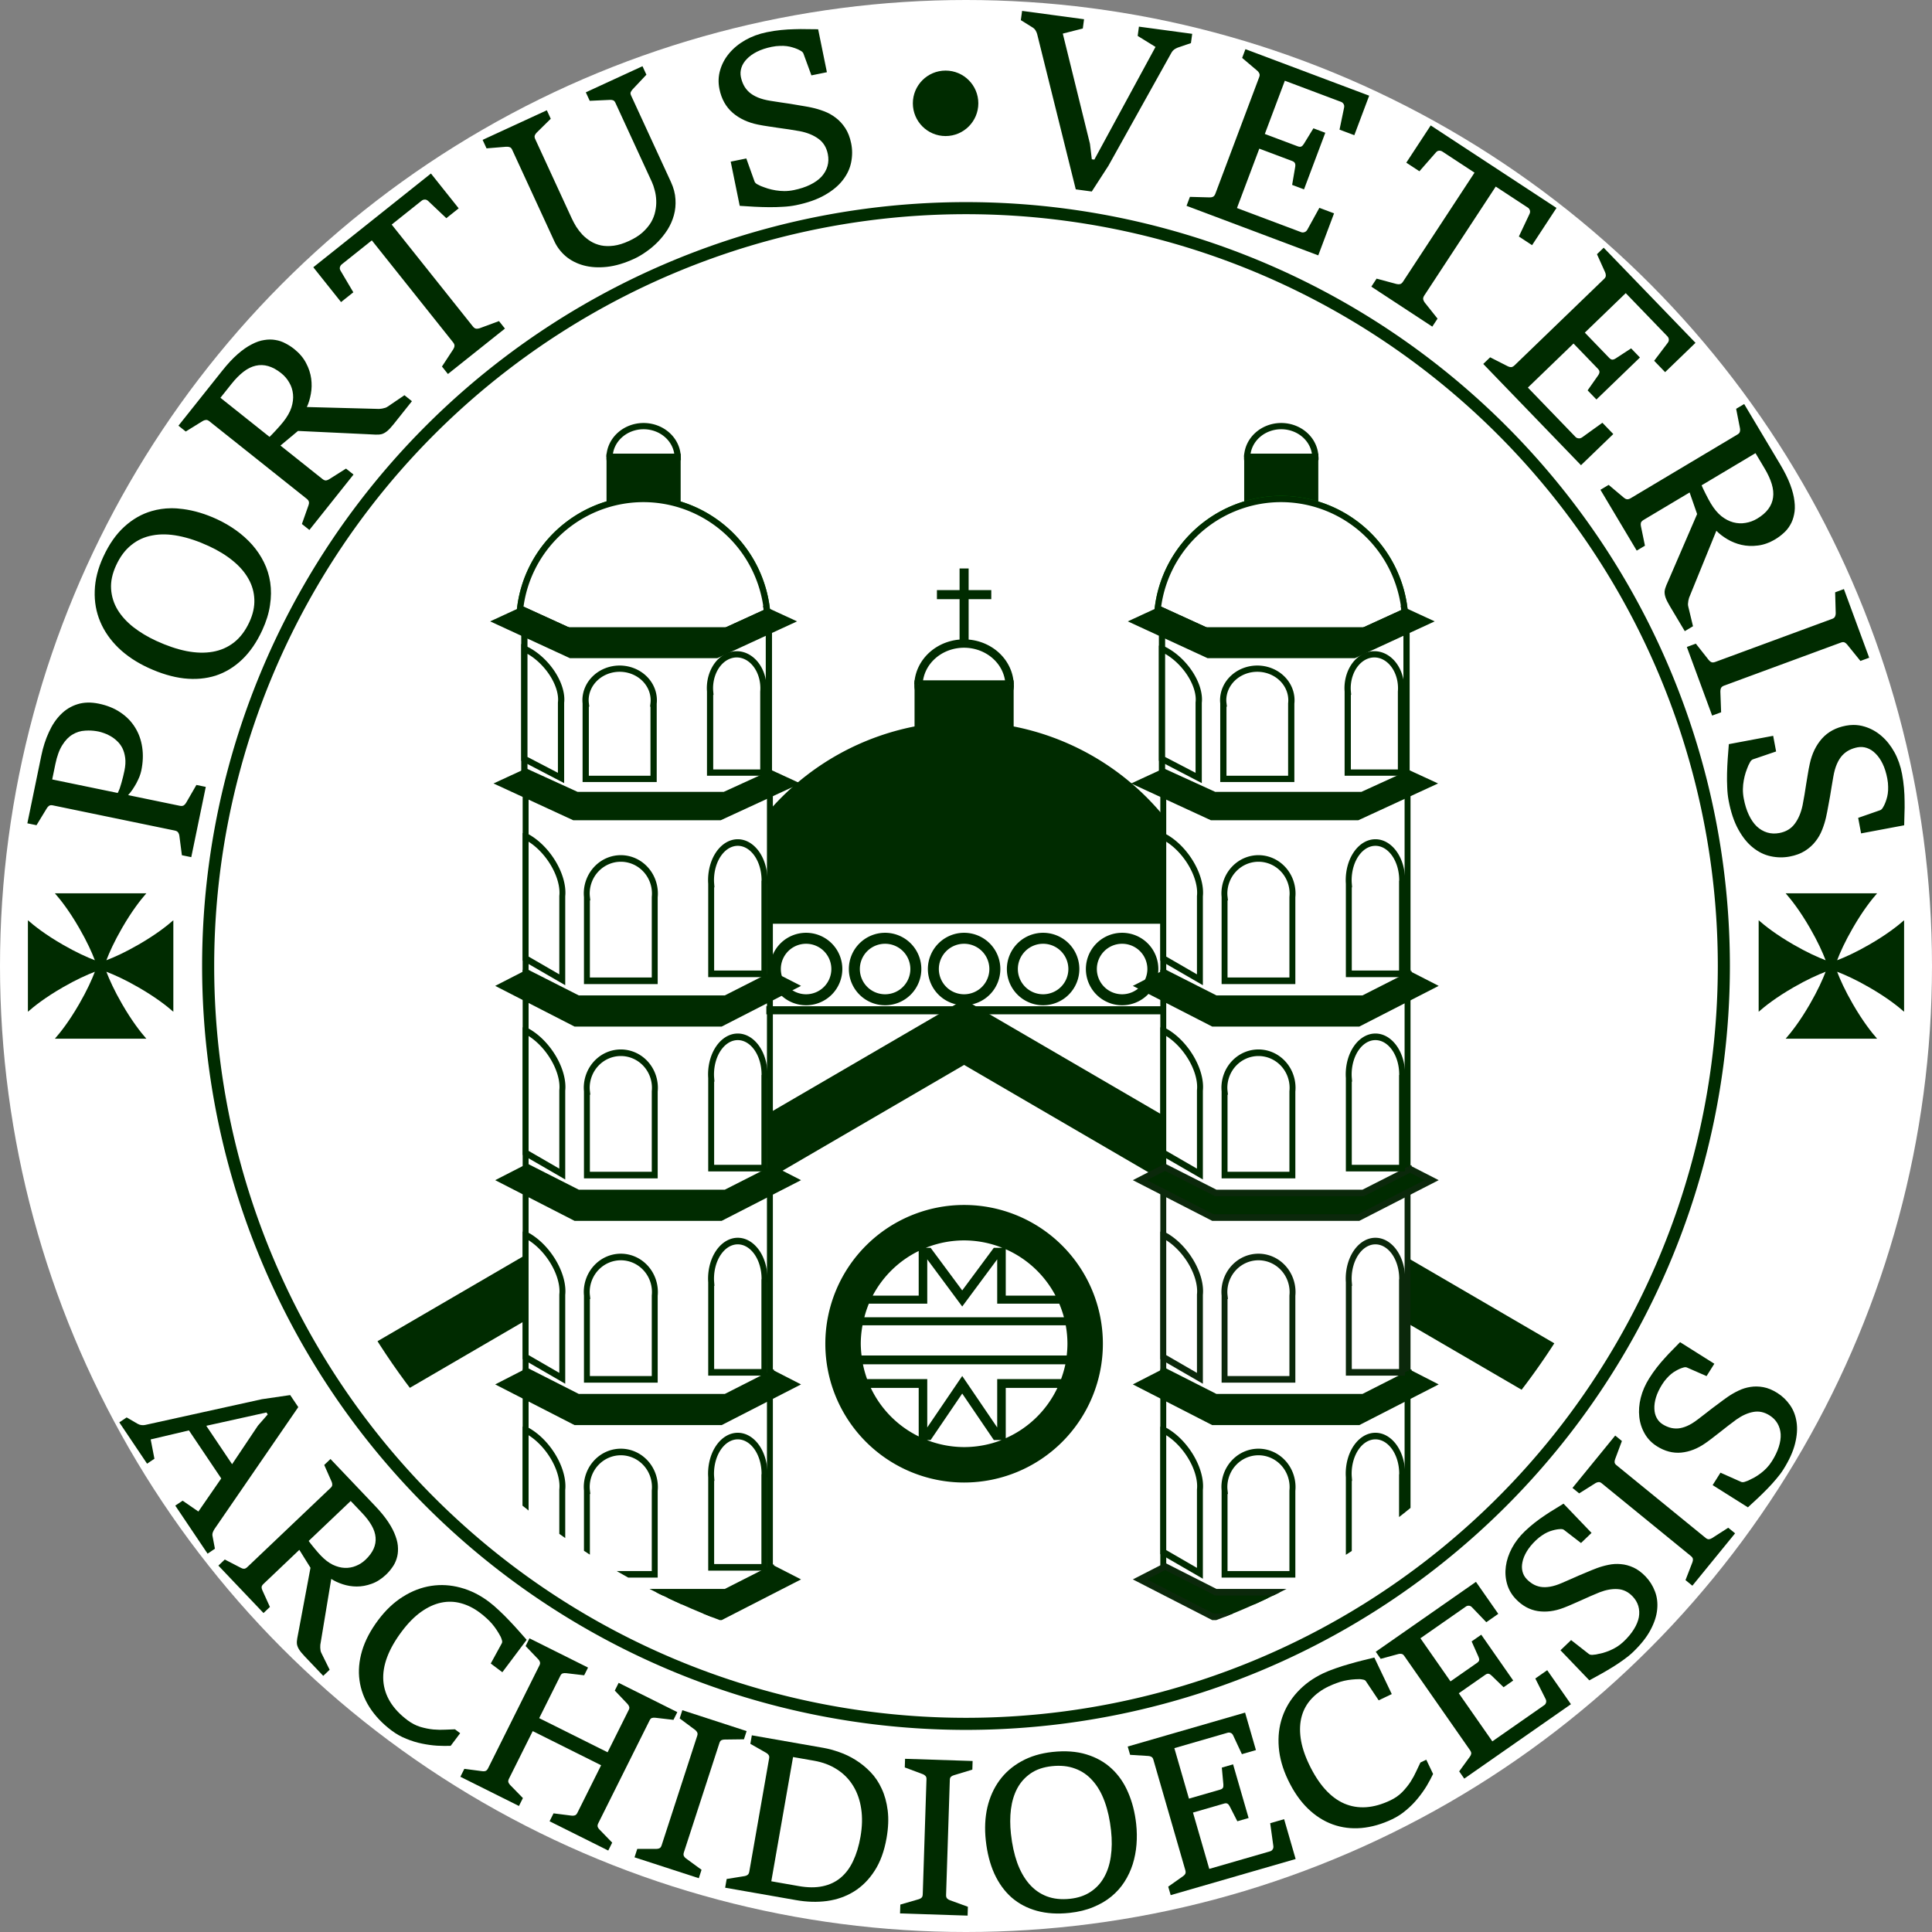 <?xml version="1.0" encoding="UTF-8" standalone="no"?>
<!-- Created with Inkscape (http://www.inkscape.org/) -->

<svg
   version="1.0"
   width="1206.446"
   height="1206.446"
   id="svg2"
   inkscape:version="1.1 (c68e22c387, 2021-05-23)"
   sodipodi:docname="Coat_of_arms_of_Archdiocese_of_Portoviejo.svg"
   style="display:inline"
   xmlns:inkscape="http://www.inkscape.org/namespaces/inkscape"
   xmlns:sodipodi="http://sodipodi.sourceforge.net/DTD/sodipodi-0.dtd"
   xmlns="http://www.w3.org/2000/svg"
   xmlns:svg="http://www.w3.org/2000/svg"
   xmlns:rdf="http://www.w3.org/1999/02/22-rdf-syntax-ns#"
   xmlns:cc="http://creativecommons.org/ns#"
   xmlns:dc="http://purl.org/dc/elements/1.1/">
  <rect width="100%" height="100%" fill="#808080" stroke="none"/>
  <sodipodi:namedview
     pagecolor="#ffffff"
     bordercolor="#666666"
     borderopacity="1"
     objecttolerance="10"
     gridtolerance="10"
     guidetolerance="10"
     inkscape:pageopacity="0"
     inkscape:pageshadow="2"
     inkscape:window-width="1366"
     inkscape:window-height="705"
     id="namedview897"
     showgrid="false"
     inkscape:zoom="1.5911509"
     inkscape:cx="1004.6187"
     inkscape:cy="1061.1816"
     inkscape:window-x="-8"
     inkscape:window-y="-8"
     inkscape:window-maximized="1"
     inkscape:current-layer="layer8"
     inkscape:object-paths="true"
     inkscape:snap-intersection-paths="true"
     inkscape:object-nodes="true"
     inkscape:snap-global="true"
     inkscape:snap-bbox="false"
     inkscape:snap-nodes="false"
     inkscape:snap-bbox-edge-midpoints="true"
     inkscape:snap-bbox-midpoints="false"
     inkscape:bbox-nodes="true"
     inkscape:bbox-paths="true"
     inkscape:snap-smooth-nodes="true"
     showguides="true"
     inkscape:guide-bbox="true"
     fit-margin-top="0"
     fit-margin-left="0"
     fit-margin-right="0"
     fit-margin-bottom="0"
     inkscape:snap-object-midpoints="false"
     inkscape:snap-midpoints="false"
     inkscape:snap-others="false"
     inkscape:pagecheckerboard="0" />
  <defs
     id="defs3">
    <clipPath
       clipPathUnits="userSpaceOnUse"
       id="clipPath5413">
      <circle
         r="436.893"
         cy="767.059"
         cx="-1666.718"
         id="circle5415"
         style="opacity:1;fill:none;fill-opacity:1;stroke:#000000;stroke-width:3.755;stroke-miterlimit:4;stroke-dasharray:none;stroke-opacity:1" />
    </clipPath>
  </defs>
  <g
     inkscape:groupmode="layer"
     id="layer4"
     inkscape:label="cruz-cross"
     style="display:inline"
     transform="translate(-1275.038,34.241)">
    <g
       transform="translate(-717.396,-564.441)"
       style="display:inline"
       id="g11696-4-0">
      <g
         id="g9242-4-5-5-2"
         style="display:inline"
         transform="translate(-98.358,78.71)" />
    </g>
    <g
       transform="translate(-586.245,-576.807)"
       style="display:inline"
       id="g11696-4-0-9">
      <g
         id="g9242-4-5-5-2-8"
         style="display:inline"
         transform="translate(-98.358,78.71)" />
    </g>
  </g>
  <g
     inkscape:groupmode="layer"
     id="layer7"
     inkscape:label="fondo-fund"
     style="display:inline"
     transform="translate(-1252.093,-49.977)" />
  <g
     id="g5449"
     transform="matrix(1.44,0,0,1.44,-419.136,656.126)" />
  <g
     id="g5221"
     transform="matrix(1.44,0,0,1.44,-379.343,481.904)" />
  <g
     id="g3642"
     transform="matrix(1.44,0,0,1.44,1692.533,1768.214)" />
  <g
     inkscape:groupmode="layer"
     id="layer2"
     inkscape:label="contorno-contour"
     style="display:inline"
     transform="translate(-1275.038,34.241)" />
  <g
     inkscape:groupmode="layer"
     id="layer1"
     inkscape:label="Capelo-galero"
     style="display:inline"
     transform="translate(-1275.038,34.241)" />
  <g
     inkscape:groupmode="layer"
     id="layer3"
     inkscape:label="Borlas-tassels"
     style="display:inline"
     transform="translate(-1275.038,34.241)">
    <g
       id="g5449-9"
       transform="matrix(0.81,0,0,0.81,3430.141,3467.983)" />
    <g
       id="g5221-4"
       transform="matrix(0.81,0,0,0.81,3452.524,3369.984)" />
    <g
       id="g3642-5"
       transform="matrix(0.81,0,0,0.81,4617.955,4093.534)" />
  </g>
  <g
     inkscape:groupmode="layer"
     id="layer6"
     inkscape:label="Texto-text"
     transform="translate(48.223,-1.137)"
     style="display:inline" />
  <g
     inkscape:groupmode="layer"
     id="layer8"
     inkscape:label="color"
     transform="translate(74.086,-28.738)">
    <circle
       r="603.223"
       cy="631.961"
       cx="529.137"
       id="circle5488"
       style="opacity:1;fill:#ffffff;fill-opacity:1;stroke:none;stroke-width:12.142;stroke-miterlimit:4;stroke-dasharray:none;stroke-opacity:1" />
    <g
       id="g5411"
       clip-path="url(#clipPath5413)"
       transform="translate(2197.111,-135.097)">
      <path
         inkscape:connector-curvature="0"
         id="path5266"
         d="m -1669.119,614.443 a 161.415,161.415 0 0 0 -157.4,126.219 h 314.725 a 161.415,161.415 0 0 0 -157.324,-126.219 z"
         style="display:inline;opacity:1;fill:#002b00;fill-opacity:1;stroke:none;stroke-width:10.947;stroke-miterlimit:4;stroke-dasharray:none;stroke-opacity:1" />
      <path
         id="path4859"
         d="m -1869.402,475.445 a 77.617,77.617 0 0 0 -74.381,55.588 77.617,77.617 0 0 0 -2.621,12.787 l 33.361,15.238 h 92.103 l 28.76,-13.137 a 77.617,77.617 0 0 0 -3.721,-17.492 77.617,77.617 0 0 0 -73.502,-52.984 z"
         style="opacity:1;fill:#ffffff;fill-opacity:1;stroke:#008000;stroke-width:3.9;stroke-miterlimit:4;stroke-dasharray:none;stroke-opacity:1"
         inkscape:connector-curvature="0" />
      <path
         id="path5100"
         d="m -1669.156,787.947 -367.168,213.916 a 436.893,436.893 0 0 0 20.514,28.934 l 346.654,-201.965 348.144,202.834 a 436.893,436.893 0 0 0 20.41,-28.994 z"
         style="opacity:1;fill:#002b00;fill-opacity:1;stroke:none;stroke-width:4.257;stroke-miterlimit:4;stroke-dasharray:none;stroke-opacity:1"
         inkscape:connector-curvature="0" />
      <g
         style="fill:#ffffff;stroke:#008000;stroke-width:3.704;stroke-miterlimit:4;stroke-dasharray:none;stroke-opacity:1"
         id="g4952"
         transform="matrix(0.999,0,0,1.11,-1.15,425.194)">
        <path
           style="opacity:1;fill:#ffffff;fill-opacity:1;stroke:#002b00;stroke-width:3.704;stroke-miterlimit:4;stroke-dasharray:none;stroke-opacity:1"
           d="m -1943.76,536.567 v 114.274 l 31.24,14.435 h 91.049 l 28.431,-13.138 c -0.028,-0.198 -0.056,-0.396 -0.085,-0.594 l 2.062,0.963 v -44.568 -71.373 z"
           id="path4941"
           inkscape:connector-curvature="0"
           sodipodi:nodetypes="cccccccccc" />
        <path
           id="path4943"
           d="m -1942.623,645.803 -15.746,7.266 45.586,21.035 h 91.172 l 45.586,-21.035 -14.139,-6.525 a 77.617,77.617 0 0 1 0.086,0.594 l -28.76,13.137 h -92.103 z"
           style="opacity:1;fill:#002b00;fill-opacity:1;stroke:#002b00;stroke-width:3.704;stroke-miterlimit:4;stroke-dasharray:none;stroke-opacity:1"
           inkscape:connector-curvature="0" />
        <path
           style="opacity:1;fill:#ffffff;fill-opacity:1;stroke:#002b00;stroke-width:3.704;stroke-miterlimit:4;stroke-dasharray:none;stroke-opacity:1"
           d="m -1884.254,581.385 a 21.306,19.747 0 0 0 -21.306,19.749 21.306,19.747 0 0 0 0.135,2.01 h -0.023 v 47.066 h 42.389 v -47.066 0 a 21.306,19.747 0 0 0 0.114,-2.01 21.306,19.747 0 0 0 -21.306,-19.749 z"
           id="path4945"
           inkscape:connector-curvature="0" />
        <path
           style="opacity:1;fill:#ffffff;fill-opacity:1;stroke:#002b00;stroke-width:3.704;stroke-miterlimit:4;stroke-dasharray:none;stroke-opacity:1"
           d="m -1943.76,568.967 v 68.746 l 22.904,11.928 v -47.066 a 26.866,15.66 48.564 0 0 0.113,-1.949 26.866,15.66 48.564 0 0 -21.307,-30.846 v -0.002 a 26.866,15.66 48.564 0 0 -1.709,-0.811 z"
           id="path4947"
           inkscape:connector-curvature="0" />
        <path
           inkscape:connector-curvature="0"
           id="path4949"
           d="m -1811.15,572.425 a 16.712,21.191 0 0 0 -16.713,21.193 16.712,21.191 0 0 0 0.106,2.157 h -0.018 v 50.508 h 33.25 v -50.508 0 a 16.712,21.191 0 0 0 0.09,-2.157 16.712,21.191 0 0 0 -16.713,-21.193 z"
           style="opacity:1;fill:#ffffff;fill-opacity:1;stroke:#002b00;stroke-width:3.704;stroke-miterlimit:4;stroke-dasharray:none;stroke-opacity:1" />
      </g>
      <g
         style="fill:#ffffff;stroke:#008000;stroke-width:3.704;stroke-miterlimit:4;stroke-dasharray:none;stroke-opacity:1"
         transform="matrix(0.999,0,0,1.11,-1.15,303.428)"
         id="g4939">
        <path
           sodipodi:nodetypes="ccccccccc"
           inkscape:connector-curvature="0"
           id="path4929"
           d="m -1943.76,536.567 v 114.274 l 31.24,14.435 h 91.049 l 28.431,-13.138 c -0.028,-0.198 -0.056,-0.396 -0.085,-0.594 l 2.062,0.963 V 536.567 Z"
           style="opacity:1;fill:#ffffff;fill-opacity:1;stroke:#002b00;stroke-width:3.704;stroke-miterlimit:4;stroke-dasharray:none;stroke-opacity:1" />
        <path
           inkscape:connector-curvature="0"
           style="opacity:1;fill:#002b00;fill-opacity:1;stroke:#002b00;stroke-width:3.704;stroke-miterlimit:4;stroke-dasharray:none;stroke-opacity:1"
           d="m -1942.623,645.803 -15.746,7.266 45.586,21.035 h 91.172 l 45.586,-21.035 -14.139,-6.525 a 77.617,77.617 0 0 1 0.086,0.594 l -28.76,13.137 h -92.103 z"
           id="path4931" />
        <path
           inkscape:connector-curvature="0"
           id="path4933"
           d="m -1884.254,581.385 a 21.306,19.747 0 0 0 -21.306,19.749 21.306,19.747 0 0 0 0.135,2.01 h -0.023 v 47.066 h 42.389 v -47.066 0 a 21.306,19.747 0 0 0 0.114,-2.01 21.306,19.747 0 0 0 -21.306,-19.749 z"
           style="opacity:1;fill:#ffffff;fill-opacity:1;stroke:#002b00;stroke-width:3.704;stroke-miterlimit:4;stroke-dasharray:none;stroke-opacity:1" />
        <path
           inkscape:connector-curvature="0"
           id="path4935"
           d="m -1943.76,568.967 v 68.746 l 22.904,11.928 v -47.066 a 26.866,15.66 48.564 0 0 0.113,-1.949 26.866,15.66 48.564 0 0 -21.307,-30.846 v -0.002 a 26.866,15.66 48.564 0 0 -1.709,-0.811 z"
           style="opacity:1;fill:#ffffff;fill-opacity:1;stroke:#002b00;stroke-width:3.704;stroke-miterlimit:4;stroke-dasharray:none;stroke-opacity:1" />
        <path
           style="opacity:1;fill:#ffffff;fill-opacity:1;stroke:#002b00;stroke-width:3.704;stroke-miterlimit:4;stroke-dasharray:none;stroke-opacity:1"
           d="m -1811.15,572.425 a 16.712,21.191 0 0 0 -16.713,21.193 16.712,21.191 0 0 0 0.106,2.157 h -0.018 v 50.508 h 33.25 v -50.508 0 a 16.712,21.191 0 0 0 0.09,-2.157 16.712,21.191 0 0 0 -16.713,-21.193 z"
           id="path4937"
           inkscape:connector-curvature="0" />
      </g>
      <g
         style="fill:#ffffff;stroke:#008000;stroke-width:3.704;stroke-miterlimit:4;stroke-dasharray:none;stroke-opacity:1"
         id="g4927"
         transform="matrix(0.999,0,0,1.11,-1.15,175.886)">
        <path
           style="opacity:1;fill:#ffffff;fill-opacity:1;stroke:#002b00;stroke-width:3.704;stroke-miterlimit:4;stroke-dasharray:none;stroke-opacity:1"
           d="m -1943.76,536.567 v 114.274 l 31.24,14.435 h 91.049 l 28.431,-13.138 c -0.028,-0.198 -0.056,-0.396 -0.085,-0.594 l 2.062,0.963 V 536.567 Z"
           id="path4917"
           inkscape:connector-curvature="0"
           sodipodi:nodetypes="ccccccccc" />
        <path
           id="path4919"
           d="m -1942.623,645.803 -15.746,7.266 45.586,21.035 h 91.172 l 45.586,-21.035 -14.139,-6.525 a 77.617,77.617 0 0 1 0.086,0.594 l -28.76,13.137 h -92.103 z"
           style="opacity:1;fill:#002b00;fill-opacity:1;stroke:#002b00;stroke-width:3.704;stroke-miterlimit:4;stroke-dasharray:none;stroke-opacity:1"
           inkscape:connector-curvature="0" />
        <path
           style="opacity:1;fill:#ffffff;fill-opacity:1;stroke:#002b00;stroke-width:3.704;stroke-miterlimit:4;stroke-dasharray:none;stroke-opacity:1"
           d="m -1884.254,581.385 a 21.306,19.747 0 0 0 -21.306,19.749 21.306,19.747 0 0 0 0.135,2.01 h -0.023 v 47.066 h 42.389 v -47.066 0 a 21.306,19.747 0 0 0 0.114,-2.01 21.306,19.747 0 0 0 -21.306,-19.749 z"
           id="path4921"
           inkscape:connector-curvature="0" />
        <path
           style="opacity:1;fill:#ffffff;fill-opacity:1;stroke:#002b00;stroke-width:3.704;stroke-miterlimit:4;stroke-dasharray:none;stroke-opacity:1"
           d="m -1943.76,568.967 v 68.746 l 22.904,11.928 v -47.066 a 26.866,15.66 48.564 0 0 0.113,-1.949 26.866,15.66 48.564 0 0 -21.307,-30.846 v -0.002 a 26.866,15.66 48.564 0 0 -1.709,-0.811 z"
           id="path4923"
           inkscape:connector-curvature="0" />
        <path
           inkscape:connector-curvature="0"
           id="path4925"
           d="m -1811.15,572.425 a 16.712,21.191 0 0 0 -16.713,21.193 16.712,21.191 0 0 0 0.106,2.157 h -0.018 v 50.508 h 33.25 v -50.508 0 a 16.712,21.191 0 0 0 0.09,-2.157 16.712,21.191 0 0 0 -16.713,-21.193 z"
           style="opacity:1;fill:#ffffff;fill-opacity:1;stroke:#002b00;stroke-width:3.704;stroke-miterlimit:4;stroke-dasharray:none;stroke-opacity:1" />
      </g>
      <g
         style="fill:#ffffff;stroke:#008000;stroke-width:3.704;stroke-miterlimit:4;stroke-dasharray:none;stroke-opacity:1"
         transform="matrix(0.999,0,0,1.11,-1.15,54.565)"
         id="g4915">
        <path
           sodipodi:nodetypes="ccccccccc"
           inkscape:connector-curvature="0"
           id="path4905"
           d="m -1943.76,536.567 v 114.274 l 31.24,14.435 h 91.049 l 28.431,-13.138 c -0.028,-0.198 -0.056,-0.396 -0.085,-0.594 l 2.062,0.963 V 536.567 Z"
           style="opacity:1;fill:#ffffff;fill-opacity:1;stroke:#002b00;stroke-width:3.704;stroke-miterlimit:4;stroke-dasharray:none;stroke-opacity:1" />
        <path
           inkscape:connector-curvature="0"
           style="opacity:1;fill:#002b00;fill-opacity:1;stroke:#002b00;stroke-width:3.704;stroke-miterlimit:4;stroke-dasharray:none;stroke-opacity:1"
           d="m -1942.623,645.803 -15.746,7.266 45.586,21.035 h 91.172 l 45.586,-21.035 -14.139,-6.525 a 77.617,77.617 0 0 1 0.086,0.594 l -28.76,13.137 h -92.103 z"
           id="path4907" />
        <path
           inkscape:connector-curvature="0"
           id="path4909"
           d="m -1884.254,581.385 a 21.306,19.747 0 0 0 -21.306,19.749 21.306,19.747 0 0 0 0.135,2.01 h -0.023 v 47.066 h 42.389 v -47.066 0 a 21.306,19.747 0 0 0 0.114,-2.01 21.306,19.747 0 0 0 -21.306,-19.749 z"
           style="opacity:1;fill:#ffffff;fill-opacity:1;stroke:#002b00;stroke-width:3.704;stroke-miterlimit:4;stroke-dasharray:none;stroke-opacity:1" />
        <path
           inkscape:connector-curvature="0"
           id="path4911"
           d="m -1943.76,568.967 v 68.746 l 22.904,11.928 v -47.066 a 26.866,15.66 48.564 0 0 0.113,-1.949 26.866,15.66 48.564 0 0 -21.307,-30.846 v -0.002 a 26.866,15.66 48.564 0 0 -1.709,-0.811 z"
           style="opacity:1;fill:#ffffff;fill-opacity:1;stroke:#002b00;stroke-width:3.704;stroke-miterlimit:4;stroke-dasharray:none;stroke-opacity:1" />
        <path
           style="opacity:1;fill:#ffffff;fill-opacity:1;stroke:#002b00;stroke-width:3.704;stroke-miterlimit:4;stroke-dasharray:none;stroke-opacity:1"
           d="m -1811.15,572.425 a 16.712,21.191 0 0 0 -16.713,21.193 16.712,21.191 0 0 0 0.106,2.157 h -0.018 v 50.508 h 33.25 v -50.508 0 a 16.712,21.191 0 0 0 0.09,-2.157 16.712,21.191 0 0 0 -16.713,-21.193 z"
           id="path4913"
           inkscape:connector-curvature="0" />
      </g>
      <path
         style="opacity:1;fill:#002b00;fill-opacity:1;stroke:#002b00;stroke-width:3.9;stroke-miterlimit:4;stroke-dasharray:none;stroke-opacity:1"
         d="m -1492.4,449.051 a 21.306,19.747 0 0 0 -0.023,0.621 21.306,19.747 0 0 0 0.135,2.01 h -0.023 v 47.066 h 42.389 v -47.066 a 21.306,19.747 0 0 0 0.115,-2.01 21.306,19.747 0 0 0 -0.033,-0.621 z"
         id="path5183"
         inkscape:connector-curvature="0" />
      <path
         style="opacity:1;fill:#ffffff;fill-opacity:1;stroke:#002b00;stroke-width:3.9;stroke-miterlimit:4;stroke-dasharray:none;stroke-opacity:1"
         d="m -1492.4,449.051 h 42.559 a 21.306,19.747 0 0 0 -21.273,-19.129 v 0 a 21.306,19.747 0 0 0 -21.283,19.129 z"
         id="path5181"
         inkscape:connector-curvature="0" />
      <path
         style="opacity:1;fill:#002b00;fill-opacity:1;stroke:#002b00;stroke-width:3.9;stroke-miterlimit:4;stroke-dasharray:none;stroke-opacity:1"
         d="m -1890.582,449.051 a 21.306,19.747 0 0 0 -0.023,0.621 21.306,19.747 0 0 0 0.135,2.01 h -0.023 v 47.066 h 42.389 v -47.066 a 21.306,19.747 0 0 0 0.115,-2.01 21.306,19.747 0 0 0 -0.033,-0.621 z"
         id="path5179"
         inkscape:connector-curvature="0" />
      <path
         style="opacity:1;fill:#ffffff;fill-opacity:1;stroke:#002b00;stroke-width:3.9;stroke-miterlimit:4;stroke-dasharray:none;stroke-opacity:1"
         d="m -1890.582,449.051 h 42.559 a 21.306,19.747 0 0 0 -21.273,-19.129 v 0 a 21.306,19.747 0 0 0 -21.283,19.129 z"
         id="path4954"
         inkscape:connector-curvature="0" />
      <path
         style="opacity:1;fill:#ffffff;fill-opacity:1;stroke:#002b00;stroke-width:3.9;stroke-miterlimit:4;stroke-dasharray:none;stroke-opacity:1"
         d="m -1869.402,475.445 a 77.617,77.617 0 0 0 -74.381,55.588 77.617,77.617 0 0 0 -2.621,12.787 l 33.361,15.238 h 92.103 l 28.76,-13.137 a 77.617,77.617 0 0 0 -3.721,-17.492 77.617,77.617 0 0 0 -73.502,-52.984 z"
         id="path4864"
         inkscape:connector-curvature="0" />
      <path
         inkscape:connector-curvature="0"
         style="opacity:1;fill:#ffffff;fill-opacity:1;stroke:#008000;stroke-width:3.9;stroke-miterlimit:4;stroke-dasharray:none;stroke-opacity:1"
         d="m -1471.22,475.445 a 77.617,77.617 0 0 0 -74.381,55.588 77.617,77.617 0 0 0 -2.621,12.787 l 33.361,15.238 h 92.103 l 28.76,-13.137 a 77.617,77.617 0 0 0 -3.721,-17.492 77.617,77.617 0 0 0 -73.502,-52.984 z"
         id="path5022" />
      <g
         transform="matrix(0.999,0,0,1.11,397.032,425.194)"
         id="g5034"
         style="fill:#ffffff;stroke:#008000;stroke-width:3.704;stroke-miterlimit:4;stroke-dasharray:none;stroke-opacity:1">
        <path
           sodipodi:nodetypes="ccccccccc"
           inkscape:connector-curvature="0"
           id="path5024"
           d="m -1943.76,536.567 v 114.274 l 31.24,14.435 h 91.049 l 28.431,-13.138 c -0.028,-0.198 -0.056,-0.396 -0.085,-0.594 l 2.062,0.963 V 536.567 Z"
           style="opacity:1;fill:#ffffff;fill-opacity:1;stroke:#002b00;stroke-width:3.704;stroke-miterlimit:4;stroke-dasharray:none;stroke-opacity:1" />
        <path
           inkscape:connector-curvature="0"
           style="opacity:1;fill:#002b00;fill-opacity:1;stroke:#0b280b;stroke-width:3.704;stroke-miterlimit:4;stroke-dasharray:none;stroke-opacity:1"
           d="m -1942.623,645.803 -15.746,7.266 45.586,21.035 h 91.172 l 45.586,-21.035 -14.139,-6.525 a 77.617,77.617 0 0 1 0.086,0.594 l -28.76,13.137 h -92.103 z"
           id="path5026" />
        <path
           inkscape:connector-curvature="0"
           id="path5028"
           d="m -1884.254,581.385 a 21.306,19.747 0 0 0 -21.306,19.749 21.306,19.747 0 0 0 0.135,2.01 h -0.023 v 47.066 h 42.389 v -47.066 0 a 21.306,19.747 0 0 0 0.114,-2.01 21.306,19.747 0 0 0 -21.306,-19.749 z"
           style="opacity:1;fill:#ffffff;fill-opacity:1;stroke:#002b00;stroke-width:3.704;stroke-miterlimit:4;stroke-dasharray:none;stroke-opacity:1" />
        <path
           inkscape:connector-curvature="0"
           id="path5030"
           d="m -1943.76,568.967 v 68.746 l 22.904,11.928 v -47.066 a 26.866,15.66 48.564 0 0 0.113,-1.949 26.866,15.66 48.564 0 0 -21.307,-30.846 v -0.002 a 26.866,15.66 48.564 0 0 -1.709,-0.811 z"
           style="opacity:1;fill:#ffffff;fill-opacity:1;stroke:#002b00;stroke-width:3.704;stroke-miterlimit:4;stroke-dasharray:none;stroke-opacity:1" />
        <path
           style="opacity:1;fill:#ffffff;fill-opacity:1;stroke:#002b00;stroke-width:3.704;stroke-miterlimit:4;stroke-dasharray:none;stroke-opacity:1"
           d="m -1811.15,572.425 a 16.712,21.191 0 0 0 -16.713,21.193 16.712,21.191 0 0 0 0.106,2.157 h -0.018 v 50.508 h 33.25 v -50.508 0 a 16.712,21.191 0 0 0 0.09,-2.157 16.712,21.191 0 0 0 -16.713,-21.193 z"
           id="path5032"
           inkscape:connector-curvature="0" />
      </g>
      <g
         id="g5046"
         transform="matrix(0.999,0,0,1.11,397.032,303.428)"
         style="fill:#ffffff;stroke:#008000;stroke-width:3.704;stroke-miterlimit:4;stroke-dasharray:none;stroke-opacity:1">
        <path
           style="opacity:1;fill:#ffffff;fill-opacity:1;stroke:#0b280b;stroke-width:3.704;stroke-miterlimit:4;stroke-dasharray:none;stroke-opacity:1"
           d="m -1943.76,536.567 v 114.274 l 31.24,14.435 h 91.049 l 28.431,-13.138 c -0.028,-0.198 -0.056,-0.396 -0.085,-0.594 l 2.062,0.963 V 536.567 Z"
           id="path5036"
           inkscape:connector-curvature="0"
           sodipodi:nodetypes="ccccccccc" />
        <path
           id="path5038"
           d="m -1942.623,645.803 -15.746,7.266 45.586,21.035 h 91.172 l 45.586,-21.035 -14.139,-6.525 a 77.617,77.617 0 0 1 0.086,0.594 l -28.76,13.137 h -92.103 z"
           style="opacity:1;fill:#002b00;fill-opacity:1;stroke:#002b00;stroke-width:3.704;stroke-miterlimit:4;stroke-dasharray:none;stroke-opacity:1"
           inkscape:connector-curvature="0" />
        <path
           style="opacity:1;fill:#ffffff;fill-opacity:1;stroke:#0b280b;stroke-width:3.704;stroke-miterlimit:4;stroke-dasharray:none;stroke-opacity:1"
           d="m -1884.254,581.385 a 21.306,19.747 0 0 0 -21.306,19.749 21.306,19.747 0 0 0 0.135,2.01 h -0.023 v 47.066 h 42.389 v -47.066 0 a 21.306,19.747 0 0 0 0.114,-2.01 21.306,19.747 0 0 0 -21.306,-19.749 z"
           id="path5040"
           inkscape:connector-curvature="0" />
        <path
           style="opacity:1;fill:#ffffff;fill-opacity:1;stroke:#0b280b;stroke-width:3.704;stroke-miterlimit:4;stroke-dasharray:none;stroke-opacity:1"
           d="m -1943.76,568.967 v 68.746 l 22.904,11.928 v -47.066 a 26.866,15.66 48.564 0 0 0.113,-1.949 26.866,15.66 48.564 0 0 -21.307,-30.846 v -0.002 a 26.866,15.66 48.564 0 0 -1.709,-0.811 z"
           id="path5042"
           inkscape:connector-curvature="0" />
        <path
           inkscape:connector-curvature="0"
           id="path5044"
           d="m -1811.15,572.425 a 16.712,21.191 0 0 0 -16.713,21.193 16.712,21.191 0 0 0 0.106,2.157 h -0.018 v 50.508 h 33.25 v -50.508 0 a 16.712,21.191 0 0 0 0.09,-2.157 16.712,21.191 0 0 0 -16.713,-21.193 z"
           style="opacity:1;fill:#ffffff;fill-opacity:1;stroke:#0b280b;stroke-width:3.704;stroke-miterlimit:4;stroke-dasharray:none;stroke-opacity:1" />
      </g>
      <g
         transform="matrix(0.999,0,0,1.11,397.032,175.886)"
         id="g5058"
         style="fill:#ffffff;stroke:#008000;stroke-width:3.704;stroke-miterlimit:4;stroke-dasharray:none;stroke-opacity:1">
        <path
           sodipodi:nodetypes="ccccccccc"
           inkscape:connector-curvature="0"
           id="path5048"
           d="m -1943.76,536.567 v 114.274 l 31.24,14.435 h 91.049 l 28.431,-13.138 c -0.028,-0.198 -0.056,-0.396 -0.085,-0.594 l 2.062,0.963 V 536.567 Z"
           style="opacity:1;fill:#ffffff;fill-opacity:1;stroke:#002b00;stroke-width:3.704;stroke-miterlimit:4;stroke-dasharray:none;stroke-opacity:1" />
        <path
           inkscape:connector-curvature="0"
           style="opacity:1;fill:#002b00;fill-opacity:1;stroke:#0b280b;stroke-width:3.704;stroke-miterlimit:4;stroke-dasharray:none;stroke-opacity:1"
           d="m -1942.623,645.803 -15.746,7.266 45.586,21.035 h 91.172 l 45.586,-21.035 -14.139,-6.525 a 77.617,77.617 0 0 1 0.086,0.594 l -28.76,13.137 h -92.103 z"
           id="path5050" />
        <path
           inkscape:connector-curvature="0"
           id="path5052"
           d="m -1884.254,581.385 a 21.306,19.747 0 0 0 -21.306,19.749 21.306,19.747 0 0 0 0.135,2.01 h -0.023 v 47.066 h 42.389 v -47.066 0 a 21.306,19.747 0 0 0 0.114,-2.01 21.306,19.747 0 0 0 -21.306,-19.749 z"
           style="opacity:1;fill:#ffffff;fill-opacity:1;stroke:#002b00;stroke-width:3.704;stroke-miterlimit:4;stroke-dasharray:none;stroke-opacity:1" />
        <path
           inkscape:connector-curvature="0"
           id="path5054"
           d="m -1943.76,568.967 v 68.746 l 22.904,11.928 v -47.066 a 26.866,15.66 48.564 0 0 0.113,-1.949 26.866,15.66 48.564 0 0 -21.307,-30.846 v -0.002 a 26.866,15.66 48.564 0 0 -1.709,-0.811 z"
           style="opacity:1;fill:#ffffff;fill-opacity:1;stroke:#002b00;stroke-width:3.704;stroke-miterlimit:4;stroke-dasharray:none;stroke-opacity:1" />
        <path
           style="opacity:1;fill:#ffffff;fill-opacity:1;stroke:#002b00;stroke-width:3.704;stroke-miterlimit:4;stroke-dasharray:none;stroke-opacity:1"
           d="m -1811.15,572.425 a 16.712,21.191 0 0 0 -16.713,21.193 16.712,21.191 0 0 0 0.106,2.157 h -0.018 v 50.508 h 33.25 v -50.508 0 a 16.712,21.191 0 0 0 0.09,-2.157 16.712,21.191 0 0 0 -16.713,-21.193 z"
           id="path5056"
           inkscape:connector-curvature="0" />
      </g>
      <g
         id="g5070"
         transform="matrix(0.999,0,0,1.11,397.032,54.565)"
         style="fill:#ffffff;stroke:#008000;stroke-width:3.704;stroke-miterlimit:4;stroke-dasharray:none;stroke-opacity:1">
        <path
           style="opacity:1;fill:#ffffff;fill-opacity:1;stroke:#002b00;stroke-width:3.704;stroke-miterlimit:4;stroke-dasharray:none;stroke-opacity:1"
           d="m -1943.76,536.567 v 114.274 l 31.24,14.435 h 91.049 l 28.431,-13.138 c -0.028,-0.198 -0.056,-0.396 -0.085,-0.594 l 2.062,0.963 V 536.567 Z"
           id="path5060"
           inkscape:connector-curvature="0"
           sodipodi:nodetypes="ccccccccc" />
        <path
           id="path5062"
           d="m -1942.623,645.803 -15.746,7.266 45.586,21.035 h 91.172 l 45.586,-21.035 -14.139,-6.525 a 77.617,77.617 0 0 1 0.086,0.594 l -28.76,13.137 h -92.103 z"
           style="opacity:1;fill:#002b00;fill-opacity:1;stroke:#002b00;stroke-width:3.704;stroke-miterlimit:4;stroke-dasharray:none;stroke-opacity:1"
           inkscape:connector-curvature="0" />
        <path
           style="opacity:1;fill:#ffffff;fill-opacity:1;stroke:#002b00;stroke-width:3.704;stroke-miterlimit:4;stroke-dasharray:none;stroke-opacity:1"
           d="m -1884.254,581.385 a 21.306,19.747 0 0 0 -21.306,19.749 21.306,19.747 0 0 0 0.135,2.01 h -0.023 v 47.066 h 42.389 v -47.066 0 a 21.306,19.747 0 0 0 0.114,-2.01 21.306,19.747 0 0 0 -21.306,-19.749 z"
           id="path5064"
           inkscape:connector-curvature="0" />
        <path
           style="opacity:1;fill:#ffffff;fill-opacity:1;stroke:#002b00;stroke-width:3.704;stroke-miterlimit:4;stroke-dasharray:none;stroke-opacity:1"
           d="m -1943.76,568.967 v 68.746 l 22.904,11.928 v -47.066 a 26.866,15.66 48.564 0 0 0.113,-1.949 26.866,15.66 48.564 0 0 -21.307,-30.846 v -0.002 a 26.866,15.66 48.564 0 0 -1.709,-0.811 z"
           id="path5066"
           inkscape:connector-curvature="0" />
        <path
           inkscape:connector-curvature="0"
           id="path5068"
           d="m -1811.15,572.425 a 16.712,21.191 0 0 0 -16.713,21.193 16.712,21.191 0 0 0 0.106,2.157 h -0.018 v 50.508 h 33.25 v -50.508 0 a 16.712,21.191 0 0 0 0.09,-2.157 16.712,21.191 0 0 0 -16.713,-21.193 z"
           style="opacity:1;fill:#ffffff;fill-opacity:1;stroke:#002b00;stroke-width:3.704;stroke-miterlimit:4;stroke-dasharray:none;stroke-opacity:1" />
      </g>
      <path
         inkscape:connector-curvature="0"
         id="path5086"
         d="m -1471.22,475.445 a 77.617,77.617 0 0 0 -74.381,55.588 77.617,77.617 0 0 0 -2.621,12.787 l 33.361,15.238 h 92.103 l 28.76,-13.137 a 77.617,77.617 0 0 0 -3.721,-17.492 77.617,77.617 0 0 0 -73.502,-52.984 z"
         style="opacity:1;fill:#ffffff;fill-opacity:1;stroke:#002b00;stroke-width:3.9;stroke-miterlimit:4;stroke-dasharray:none;stroke-opacity:1" />
      <path
         inkscape:connector-curvature="0"
         id="rect4871"
         d="m -1943.76,557.454 v 93.387 l 31.24,14.435 h 91.049 l 28.431,-13.138 a 76.728,77.624 0 0 0 -0.085,-0.594 l 2.062,0.963 v -95.053 z"
         style="opacity:1;fill:#ffffff;fill-opacity:1;stroke:#002b00;stroke-width:3.9;stroke-miterlimit:4;stroke-dasharray:none;stroke-opacity:1" />
      <path
         inkscape:connector-curvature="0"
         id="path4886"
         d="m -1884.254,581.385 a 21.306,19.747 0 0 0 -21.306,19.749 21.306,19.747 0 0 0 0.135,2.01 h -0.023 v 47.066 h 42.389 v -47.066 0 a 21.306,19.747 0 0 0 0.114,-2.01 21.306,19.747 0 0 0 -21.306,-19.749 z"
         style="opacity:1;fill:#ffffff;fill-opacity:1;stroke:#002b00;stroke-width:3.9;stroke-miterlimit:4;stroke-dasharray:none;stroke-opacity:1" />
      <path
         id="path4891"
         d="m -1943.76,568.967 v 68.746 l 22.904,11.928 v -47.066 a 26.866,15.66 48.564 0 0 0.113,-1.949 26.866,15.66 48.564 0 0 -21.307,-30.846 v -0.002 a 26.866,15.66 48.564 0 0 -1.709,-0.811 z"
         style="opacity:1;fill:#ffffff;fill-opacity:1;stroke:#002b00;stroke-width:3.9;stroke-miterlimit:4;stroke-dasharray:none;stroke-opacity:1"
         inkscape:connector-curvature="0" />
      <path
         style="opacity:1;fill:#ffffff;fill-opacity:1;stroke:#002b00;stroke-width:3.9;stroke-miterlimit:4;stroke-dasharray:none;stroke-opacity:1"
         d="m -1811.15,572.425 a 16.712,21.191 0 0 0 -16.713,21.193 16.712,21.191 0 0 0 0.106,2.157 h -0.018 v 50.508 h 33.25 v -50.508 0 a 16.712,21.191 0 0 0 0.09,-2.157 16.712,21.191 0 0 0 -16.713,-21.193 z"
         id="path4893"
         inkscape:connector-curvature="0" />
      <path
         inkscape:connector-curvature="0"
         style="opacity:1;fill:#002b00;fill-opacity:1;stroke:#002b00;stroke-width:3.9;stroke-miterlimit:4;stroke-dasharray:none;stroke-opacity:1"
         d="m -1942.623,645.803 -15.746,7.266 45.586,21.035 h 91.172 l 45.586,-21.035 -14.139,-6.525 a 77.617,77.617 0 0 1 0.086,0.594 l -28.76,13.137 h -92.103 z"
         id="path4869" />
      <path
         style="opacity:1;fill:#ffffff;fill-opacity:1;stroke:#002b00;stroke-width:3.9;stroke-miterlimit:4;stroke-dasharray:none;stroke-opacity:1"
         d="m -1545.578,557.454 v 93.387 l 31.24,14.435 h 91.049 l 28.431,-13.138 a 76.728,77.624 0 0 0 -0.085,-0.594 l 2.062,0.963 v -95.053 z"
         id="path5072"
         inkscape:connector-curvature="0" />
      <path
         style="opacity:1;fill:#ffffff;fill-opacity:1;stroke:#002b00;stroke-width:3.9;stroke-miterlimit:4;stroke-dasharray:none;stroke-opacity:1"
         d="m -1486.072,581.385 a 21.306,19.747 0 0 0 -21.306,19.749 21.306,19.747 0 0 0 0.135,2.01 h -0.023 v 47.066 h 42.389 v -47.066 0 a 21.306,19.747 0 0 0 0.114,-2.01 21.306,19.747 0 0 0 -21.306,-19.749 z"
         id="path5074"
         inkscape:connector-curvature="0" />
      <path
         style="opacity:1;fill:#ffffff;fill-opacity:1;stroke:#002b00;stroke-width:3.9;stroke-miterlimit:4;stroke-dasharray:none;stroke-opacity:1"
         d="m -1545.578,568.967 v 68.746 l 22.904,11.928 v -47.066 a 26.866,15.66 48.564 0 0 0.113,-1.949 26.866,15.66 48.564 0 0 -21.307,-30.846 v -0.002 a 26.866,15.66 48.564 0 0 -1.709,-0.811 z"
         id="path5076"
         inkscape:connector-curvature="0" />
      <path
         inkscape:connector-curvature="0"
         id="path5078"
         d="m -1412.968,572.425 a 16.712,21.191 0 0 0 -16.713,21.193 16.712,21.191 0 0 0 0.106,2.157 h -0.018 v 50.508 h 33.25 v -50.508 0 a 16.712,21.191 0 0 0 0.09,-2.157 16.712,21.191 0 0 0 -16.713,-21.193 z"
         style="opacity:1;fill:#ffffff;fill-opacity:1;stroke:#002b00;stroke-width:3.9;stroke-miterlimit:4;stroke-dasharray:none;stroke-opacity:1" />
      <path
         id="path5082"
         d="m -1544.441,645.803 -15.746,7.266 45.586,21.035 h 91.172 l 45.586,-21.035 -14.139,-6.525 a 77.617,77.617 0 0 1 0.086,0.594 l -28.76,13.137 h -92.103 z"
         style="opacity:1;fill:#002b00;fill-opacity:1;stroke:#002b00;stroke-width:3.9;stroke-miterlimit:4;stroke-dasharray:none;stroke-opacity:1"
         inkscape:connector-curvature="0" />
      <path
         id="path4852"
         d="m -1944.725,544.588 -15.746,7.266 45.586,21.035 h 91.172 l 45.586,-21.035 -14.139,-6.525 a 77.617,77.617 0 0 1 0.086,0.594 l -28.76,13.137 h -92.103 z"
         style="opacity:1;fill:#002b00;fill-opacity:1;stroke:#002b00;stroke-width:3.9;stroke-miterlimit:4;stroke-dasharray:none;stroke-opacity:1"
         inkscape:connector-curvature="0" />
      <path
         inkscape:connector-curvature="0"
         style="opacity:1;fill:#002b00;fill-opacity:1;stroke:#002b00;stroke-width:3.9;stroke-miterlimit:4;stroke-dasharray:none;stroke-opacity:1"
         d="m -1546.543,544.588 -15.746,7.266 45.586,21.035 h 91.172 l 45.586,-21.035 -14.139,-6.525 a 77.617,77.617 0 0 1 0.086,0.594 l -28.76,13.137 h -92.103 z"
         id="path5084" />
      <path
         id="path5105"
         d="m -1669.156,916.283 a 86.658,86.658 0 0 0 -86.658,86.658 86.658,86.658 0 0 0 86.658,86.658 86.658,86.658 0 0 0 86.656,-86.658 86.658,86.658 0 0 0 -86.656,-86.658 z m 0,22.129 a 64.531,64.531 0 0 1 23.834,4.621 h -5.283 l -19.727,26.609 -19.727,-26.609 h -3.008 a 64.531,64.531 0 0 1 23.91,-4.621 z m 26.006,5.518 a 64.531,64.531 0 0 1 31.051,28.955 h -31.051 z m -54.363,1.094 v 27.861 h -28.699 a 64.531,64.531 0 0 1 28.699,-27.861 z m 5.342,5.215 21.84,29.459 21.84,-29.459 v 22.646 3.457 1.57 h 38.742 a 64.531,64.531 0 0 1 2.932,8.484 h -124.631 a 64.531,64.531 0 0 1 2.818,-8.484 h 36.459 v -1.57 -3.457 z m -40.426,41.188 h 126.908 a 64.531,64.531 0 0 1 1.062,11.516 64.531,64.531 0 0 1 -0.457,7.338 h -128.106 a 64.531,64.531 0 0 1 -0.498,-7.338 64.531,64.531 0 0 1 1.09,-11.516 z m 0.266,24.34 h 126.416 a 64.531,64.531 0 0 1 -2.691,9.256 h -39.885 v 1.713 3.772 24.705 l -21.84,-32.137 -21.84,32.137 v -24.705 -3.772 -1.713 h -37.562 a 64.531,64.531 0 0 1 -2.598,-9.256 z m 4.902,14.74 h 29.916 v 30.314 a 64.531,64.531 0 0 1 -29.916,-30.314 z m 84.279,0 h 32.252 a 64.531,64.531 0 0 1 -32.252,31.406 z m -27.182,3.537 19.727,29.027 h 4.871 a 64.531,64.531 0 0 1 -23.422,4.402 64.531,64.531 0 0 1 -23.234,-4.402 h 2.332 z"
         style="opacity:1;fill:#002b00;fill-opacity:1;stroke:none;stroke-width:3.9;stroke-miterlimit:4;stroke-dasharray:none;stroke-opacity:1"
         inkscape:connector-curvature="0" />
      <path
         inkscape:connector-curvature="0"
         id="path5253"
         d="m -1697.615,591.277 a 28.487,26.402 0 0 0 -0.031,0.83 28.487,26.402 0 0 0 0.18,2.687 h -0.031 v 62.929 h 56.675 v -62.929 a 28.487,26.402 0 0 0 0.154,-2.687 28.487,26.402 0 0 0 -0.044,-0.83 z"
         style="opacity:1;fill:#002b00;fill-opacity:1;stroke:#002b00;stroke-width:5.214;stroke-miterlimit:4;stroke-dasharray:none;stroke-opacity:1" />
      <path
         inkscape:connector-curvature="0"
         id="path5255"
         d="m -1697.655,591.277 h 56.902 a 28.487,26.402 0 0 0 -28.443,-25.576 v 0 a 28.487,26.402 0 0 0 -28.456,25.576 z"
         style="opacity:1;fill:#ffffff;fill-opacity:1;stroke:#002b00;stroke-width:5.214;stroke-miterlimit:4;stroke-dasharray:none;stroke-opacity:1" />
      <path
         inkscape:connector-curvature="0"
         id="rect5257"
         d="m -1671.984,518.811 v 13.514 h -14.143 v 5.656 h 14.143 v 27.338 h 5.656 v -27.338 h 14.141 v -5.656 h -14.141 v -13.514 z"
         style="opacity:1;fill:#002b00;fill-opacity:1;stroke:none;stroke-width:3.9;stroke-miterlimit:4;stroke-dasharray:none;stroke-opacity:1" />
      <ellipse
         ry="70.389"
         rx="113.892"
         cy="697.298"
         cx="-1657.153"
         id="path5264"
         style="opacity:1;fill:none;fill-opacity:1;stroke:none;stroke-width:3.9;stroke-miterlimit:4;stroke-dasharray:none;stroke-opacity:1" />
      <rect
         y="792.198"
         x="-1792.653"
         height="5.028"
         width="246.991"
         id="rect5272"
         style="opacity:1;fill:#002b00;fill-opacity:1;stroke:none;stroke-width:3.9;stroke-miterlimit:4;stroke-dasharray:none;stroke-opacity:1" />
      <path
         inkscape:connector-curvature="0"
         id="path5274"
         d="m -1767.827,746.318 a 22.625,22.625 0 0 0 -22.627,22.627 22.625,22.625 0 0 0 22.627,22.625 22.625,22.625 0 0 0 22.625,-22.625 22.625,22.625 0 0 0 -22.625,-22.627 z m 49.334,0 a 22.625,22.625 0 0 0 -22.625,22.627 22.625,22.625 0 0 0 22.625,22.625 22.625,22.625 0 0 0 22.627,-22.625 22.625,22.625 0 0 0 -22.627,-22.627 z m 49.336,0 a 22.625,22.625 0 0 0 -22.625,22.627 22.625,22.625 0 0 0 22.625,22.625 22.625,22.625 0 0 0 22.625,-22.625 22.625,22.625 0 0 0 -22.625,-22.627 z m 49.336,0 a 22.625,22.625 0 0 0 -22.627,22.627 22.625,22.625 0 0 0 22.627,22.625 22.625,22.625 0 0 0 22.625,-22.625 22.625,22.625 0 0 0 -22.625,-22.627 z m 49.334,0 a 22.625,22.625 0 0 0 -22.625,22.627 22.625,22.625 0 0 0 22.625,22.625 22.625,22.625 0 0 0 22.627,-22.625 22.625,22.625 0 0 0 -22.627,-22.627 z m -197.34,6.857 a 15.769,15.769 0 0 1 15.768,15.77 15.769,15.769 0 0 1 -15.768,15.768 15.769,15.769 0 0 1 -15.77,-15.768 15.769,15.769 0 0 1 15.77,-15.77 z m 49.334,0 a 15.769,15.769 0 0 1 15.77,15.77 15.769,15.769 0 0 1 -15.77,15.768 15.769,15.769 0 0 1 -15.77,-15.768 15.769,15.769 0 0 1 15.77,-15.77 z m 49.336,0 a 15.769,15.769 0 0 1 15.77,15.77 15.769,15.769 0 0 1 -15.77,15.768 15.769,15.769 0 0 1 -15.77,-15.768 15.769,15.769 0 0 1 15.77,-15.77 z m 49.336,0 a 15.769,15.769 0 0 1 15.768,15.77 15.769,15.769 0 0 1 -15.768,15.768 15.769,15.769 0 0 1 -15.77,-15.768 15.769,15.769 0 0 1 15.77,-15.77 z m 49.334,0 a 15.769,15.769 0 0 1 15.77,15.77 15.769,15.769 0 0 1 -15.77,15.768 15.769,15.769 0 0 1 -15.77,-15.768 15.769,15.769 0 0 1 15.77,-15.77 z"
         style="opacity:1;fill:#002b00;fill-opacity:1;stroke:none;stroke-width:4.529;stroke-miterlimit:4;stroke-dasharray:none;stroke-opacity:1" />
    </g>
    <path
       style="opacity:1;fill:#002b00;fill-opacity:1;stroke:none;stroke-width:3.968;stroke-miterlimit:4;stroke-dasharray:none;stroke-opacity:1"
       d="M 529.137,154.947 A 477.013,477.013 0 0 0 52.123,631.961 477.013,477.013 0 0 0 529.137,1108.975 477.013,477.013 0 0 0 1006.151,631.961 477.013,477.013 0 0 0 529.137,154.947 Z m 0,7.543 A 469.471,469.471 0 0 1 998.608,631.961 469.471,469.471 0 0 1 529.137,1101.434 469.471,469.471 0 0 1 59.664,631.961 469.471,469.471 0 0 1 529.137,162.49 Z"
       id="path5316"
       inkscape:connector-curvature="0" />
    <g
       aria-label="PORTUS"
       transform="rotate(-174.279,-577.583,639.476)"
       style="font-style:normal;font-variant:normal;font-weight:normal;font-stretch:normal;font-size:158.476px;line-height:1.25;font-family:'Sitka Small';-inkscape-font-specification:'Sitka Small';letter-spacing:0px;word-spacing:0px;fill:#008000;fill-opacity:1;stroke:none;stroke-width:3.962"
       id="text5419">
      <path
         style="fill:#002b00;stroke-width:3.962"
         d="m -1653.437,1354.22 0.201,-5.83 -7.869,-3.873 c -0.803,-0.412 -1.457,-0.963 -1.962,-1.653 -0.505,-0.69 -0.889,-1.375 -1.154,-2.057 l -33.678,-94.133 -10.079,-0.347 -8.728,17 -32.169,74.29 c -0.314,0.758 -0.793,1.44 -1.438,2.042 -0.693,0.601 -1.407,1.08 -2.141,1.439 l -7.909,3.621 -0.199,5.832 33.549,1.15 0.199,-5.832 -11.767,-5.737 30.998,-73.825 1.585,0.053 2.123,9.515 23.733,66.764 -12.117,4.413 -0.199,5.832 z m 136.577,-25.099 c 1.29,-0.137 2.599,-0.298 3.925,-0.483 2.619,-0.31 5.346,-0.755 8.183,-1.334 2.791,-0.565 5.656,-1.302 8.592,-2.213 4.816,-1.495 9.119,-3.584 12.912,-6.269 3.747,-2.671 6.795,-5.731 9.145,-9.176 2.318,-3.385 3.845,-7.051 4.581,-11 0.75,-3.903 0.506,-7.851 -0.733,-11.841 -1.865,-6.008 -5.089,-10.638 -9.669,-13.892 -4.626,-3.24 -10.152,-5.17 -16.58,-5.79 -2.077,-0.21 -4.185,-0.362 -6.325,-0.452 -2.14,-0.09 -4.309,-0.196 -6.509,-0.318 -2.186,-0.076 -4.402,-0.167 -6.648,-0.274 -2.246,-0.107 -4.527,-0.254 -6.847,-0.439 -4.715,-0.447 -8.702,-1.625 -11.958,-3.531 -3.302,-1.891 -5.58,-4.854 -6.832,-8.89 -0.811,-2.614 -0.993,-5.147 -0.547,-7.599 0.446,-2.451 1.465,-4.753 3.059,-6.908 1.608,-2.108 3.806,-4.023 6.591,-5.742 2.739,-1.705 5.989,-3.14 9.75,-4.308 1.972,-0.612 3.909,-1.012 5.812,-1.2 1.857,-0.174 3.658,-0.206 5.402,-0.094 1.744,0.112 3.418,0.323 5.021,0.629 1.618,0.353 3.144,0.734 4.578,1.143 0.618,0.21 1.388,0.5 2.307,0.868 0.933,0.414 1.552,0.951 1.857,1.61 l 6.527,13.738 9.494,-2.947 -8.35,-26.899 c -3.026,0.135 -6.081,0.254 -9.166,0.357 -3.071,0.149 -6.097,0.359 -9.08,0.631 -2.983,0.272 -5.886,0.644 -8.706,1.117 -2.834,0.427 -5.489,1.026 -7.966,1.795 -7.017,2.178 -12.769,4.868 -17.256,8.071 -4.533,3.217 -7.953,6.692 -10.264,10.427 -2.356,3.748 -3.721,7.615 -4.092,11.602 -0.403,4.047 -0.013,7.975 1.169,11.782 1.139,3.669 2.684,6.708 4.639,9.118 1.955,2.41 4.14,4.348 6.555,5.811 2.429,1.509 5.012,2.616 7.747,3.326 2.689,0.724 5.359,1.229 8.011,1.512 2.44,0.248 4.759,0.433 6.959,0.555 2.168,0.182 4.301,0.325 6.395,0.429 2.048,0.118 4.088,0.213 6.121,0.286 2.048,0.118 4.121,0.231 6.215,0.335 3.171,0.172 5.896,0.608 8.175,1.309 2.279,0.701 4.197,1.613 5.753,2.739 1.571,1.172 2.841,2.512 3.812,4.021 0.971,1.509 1.726,3.136 2.267,4.878 0.598,1.926 0.68,3.888 0.244,5.884 -0.436,1.996 -1.38,3.897 -2.83,5.705 -1.436,1.854 -3.371,3.56 -5.804,5.12 -2.478,1.574 -5.436,2.896 -8.876,3.963 -1.789,0.555 -3.462,0.923 -5.015,1.103 -1.539,0.226 -2.968,0.317 -4.289,0.275 -1.321,-0.043 -2.516,-0.174 -3.59,-0.394 -1.12,-0.206 -2.126,-0.446 -3.017,-0.722 -0.664,-0.196 -1.463,-0.502 -2.396,-0.916 -0.933,-0.414 -1.544,-0.928 -1.835,-1.542 l -6.315,-13.051 -9.425,2.927 8.115,26.142 c 2.298,-0.21 4.694,-0.426 7.19,-0.648 1.255,-0.088 2.527,-0.199 3.818,-0.335 z m -277.737,15.225 1.5,-5.639 -10.205,-7.035 c -0.588,-0.405 -1.053,-0.9 -1.393,-1.488 -0.387,-0.6 -0.457,-1.365 -0.21,-2.293 l 19.981,-75.187 c 0.271,-1.021 0.708,-1.724 1.308,-2.112 0.588,-0.341 1.26,-0.536 2.018,-0.583 l 12.313,-0.9 1.535,-5.779 -84.933,-22.572 -7.198,27.081 9.468,2.516 6.118,-14.324 c 0.374,-0.845 0.924,-1.42 1.651,-1.724 0.68,-0.316 1.345,-0.388 1.994,-0.215 l 41.423,11.01 -10.177,38.289 -21.164,-5.623 c -0.975,-0.259 -1.608,-0.677 -1.902,-1.252 -0.307,-0.529 -0.431,-1.282 -0.37,-2.26 l 0.779,-11.345 -7.657,-2.036 -9.695,36.48 7.657,2.036 4.976,-10.307 c 0.432,-0.879 0.912,-1.471 1.441,-1.778 0.529,-0.307 1.28,-0.33 2.254,-0.071 l 21.164,5.623 -9.122,34.322 -36.2,-9.621 c -0.743,-0.197 -1.331,-0.603 -1.765,-1.215 -0.446,-0.566 -0.622,-1.307 -0.527,-2.226 l 1.465,-13.922 -9.538,-2.534 -6.771,25.48 z m 373.575,-48.126 33.592,-19.756 -2.957,-5.029 -12.309,1.806 c -0.701,0.136 -1.368,0.139 -2.001,0.01 -0.674,-0.105 -1.255,-0.572 -1.742,-1.4 l -27.606,-46.943 c -0.852,-1.449 -1.623,-3.139 -2.314,-5.072 -0.733,-1.909 -1.251,-3.974 -1.553,-6.192 -0.319,-2.152 -0.344,-4.421 -0.075,-6.808 0.227,-2.362 0.872,-4.72 1.939,-7.074 1.091,-2.313 2.648,-4.592 4.67,-6.839 2.004,-2.181 4.62,-4.221 7.849,-6.12 3.27,-1.923 6.325,-3.219 9.164,-3.886 2.839,-0.667 5.472,-0.878 7.9,-0.634 2.452,0.285 4.691,0.919 6.717,1.9 2.05,1.023 3.897,2.221 5.54,3.595 1.626,1.439 3.087,2.976 4.382,4.61 1.278,1.7 2.368,3.315 3.269,4.847 l 27.677,47.067 c 0.487,0.828 0.645,1.57 0.474,2.227 -0.212,0.682 -0.547,1.296 -1.005,1.844 l -7.877,9.481 2.957,5.029 38.062,-22.384 -2.958,-5.029 -11.99,2.204 c -0.85,0.164 -1.603,0.161 -2.26,-0.01 -0.674,-0.105 -1.255,-0.572 -1.742,-1.4 l -31.915,-54.27 c -1.996,-3.394 -4.657,-6.26 -7.981,-8.595 -3.365,-2.311 -7.246,-3.843 -11.645,-4.598 -4.4,-0.755 -9.232,-0.588 -14.497,0.502 -5.264,1.09 -10.814,3.351 -16.651,6.784 -2.318,1.363 -4.635,3.061 -6.951,5.091 -2.381,2.013 -4.584,4.283 -6.608,6.81 -2.024,2.527 -3.786,5.263 -5.286,8.207 -1.476,2.985 -2.492,6.09 -3.048,9.313 -0.573,3.289 -0.568,6.658 0.011,10.106 0.538,3.472 1.841,6.968 3.911,10.487 l 30.124,51.227 c 0.487,0.828 0.622,1.528 0.403,2.103 -0.236,0.64 -0.571,1.254 -1.005,1.844 l -7.624,9.915 z m -493.446,12.268 12.856,-24.654 -8.686,-4.53 -9.044,12.67 c -0.507,0.764 -1.116,1.205 -1.827,1.321 -0.776,0.137 -1.505,0.029 -2.186,-0.327 l -21.27,-11.091 37.639,-72.174 c 0.489,-0.937 1.055,-1.508 1.703,-1.712 0.605,-0.226 1.337,-0.279 2.195,-0.157 l 12.723,2.086 2.765,-5.3 -40.366,-21.052 -2.764,5.302 8.993,9.239 c 0.485,0.524 0.85,1.12 1.096,1.79 0.224,0.713 0.092,1.537 -0.396,2.474 l -37.637,72.176 -21.27,-11.091 c -0.596,-0.311 -1.05,-0.792 -1.361,-1.442 -0.354,-0.672 -0.371,-1.467 -0.054,-2.385 l 5.21,-14.667 -8.751,-4.564 -12.856,24.654 z m 618.21,-92.111 67.26,-65.57 -19.41,-19.909 -7.016,6.837 9.215,12.548 c 0.568,0.72 0.797,1.436 0.686,2.147 -0.112,0.78 -0.444,1.438 -0.994,1.974 l -17.176,16.745 -56.822,-58.286 c -0.738,-0.756 -1.102,-1.473 -1.093,-2.152 -0.026,-0.645 0.153,-1.358 0.536,-2.134 l 5.954,-11.436 -4.174,-4.281 -32.598,31.779 4.172,4.281 11.585,-5.66 c 0.649,-0.298 1.331,-0.459 2.044,-0.483 0.747,0.01 1.49,0.392 2.227,1.149 l 56.82,58.286 -17.176,16.743 c -0.481,0.469 -1.078,0.75 -1.792,0.843 -0.749,0.126 -1.51,-0.103 -2.283,-0.69 l -12.31,-9.529 -7.065,6.889 z m -733.295,26.897 3.772,-4.449 -6.199,-10.734 c -0.359,-0.618 -0.566,-1.265 -0.621,-1.942 -0.092,-0.708 0.173,-1.428 0.794,-2.16 l 50.312,-59.34 c 0.683,-0.806 1.379,-1.255 2.087,-1.348 0.677,-0.056 1.367,0.059 2.072,0.342 l 11.511,4.469 3.865,-4.56 -67.031,-56.834 -18.122,21.374 7.471,6.336 11.672,-10.315 c 0.7,-0.603 1.445,-0.885 2.231,-0.848 0.75,0.01 1.381,0.227 1.894,0.662 l 32.691,27.717 -25.621,30.22 -16.704,-14.163 c -0.769,-0.652 -1.163,-1.301 -1.183,-1.946 -0.05,-0.609 0.163,-1.343 0.638,-2.2 l 5.573,-9.914 -6.045,-5.124 -24.41,28.79 6.043,5.126 8.915,-7.174 c 0.768,-0.609 1.457,-0.939 2.066,-0.988 0.609,-0.05 1.298,0.252 2.067,0.904 l 16.704,14.161 -22.967,27.087 -28.571,-24.224 c -0.586,-0.497 -0.944,-1.115 -1.073,-1.853 -0.16,-0.702 4e-4,-1.448 0.481,-2.237 l 7.296,-11.947 -7.527,-6.383 -17.051,20.11 z m 822.965,-140.063 c 1.164,-0.121 2.353,-0.348 3.567,-0.679 2.442,-0.597 4.968,-1.768 7.578,-3.513 2.625,-1.679 5.32,-3.998 8.085,-6.958 2.765,-2.96 5.592,-6.681 8.48,-11.161 l 23.81,-36.931 -4.904,-3.162 -9.836,7.543 c -0.566,0.435 -1.181,0.724 -1.845,0.868 -0.69,0.184 -1.438,0.015 -2.245,-0.505 l -65.387,-42.153 c -0.888,-0.573 -1.425,-1.204 -1.609,-1.894 -0.169,-0.624 -0.146,-1.323 0.068,-2.099 l 2.932,-11.993 -5.026,-3.24 -23.965,37.174 5.026,3.24 9.673,-7.562 c 0.618,-0.516 1.274,-0.865 1.964,-1.049 0.704,-0.117 1.498,0.109 2.386,0.681 l 28.153,18.151 -9.994,10.184 -42.763,2.257 c -2.303,0.115 -4.194,0.209 -5.672,0.285 -1.477,0.076 -2.779,0.324 -3.905,0.741 -1.112,0.483 -2.179,1.252 -3.202,2.307 -1.023,1.055 -2.211,2.631 -3.564,4.73 l -9.835,15.256 5.026,3.24 9.666,-8.08 c 0.407,-0.366 0.895,-0.68 1.464,-0.942 0.609,-0.236 1.237,-0.458 1.886,-0.668 0.664,-0.143 1.295,-0.28 1.893,-0.409 0.612,-0.061 1.09,-0.096 1.436,-0.103 l 43.552,-3.207 c -0.88,2.518 -1.437,5.33 -1.669,8.437 -0.258,3.148 -0.01,6.309 0.746,9.481 0.769,3.238 2.155,6.36 4.16,9.366 1.978,3.047 4.763,5.729 8.355,8.045 1.776,1.145 3.67,2.108 5.68,2.89 2.025,0.848 4.164,1.341 6.418,1.479 1.114,0.089 2.251,0.073 3.415,-0.048 z m 3.43,-16.386 c -1.301,0.09 -2.629,0.011 -3.985,-0.235 -2.712,-0.491 -5.541,-1.686 -8.488,-3.586 -2.22,-1.431 -4.079,-3.2 -5.577,-5.308 -1.524,-2.068 -2.551,-4.417 -3.085,-7.046 -0.519,-2.563 -0.463,-5.355 0.17,-8.375 0.673,-2.994 2.078,-6.146 4.211,-9.455 0.416,-0.646 0.97,-1.46 1.661,-2.443 0.691,-0.983 1.414,-1.974 2.172,-2.971 0.757,-0.997 1.475,-1.933 2.155,-2.809 0.679,-0.876 1.203,-1.512 1.57,-1.904 l 32.935,21.235 -6.011,9.323 c -2.186,3.39 -4.434,6.168 -6.746,8.335 -2.311,2.167 -4.699,3.656 -7.165,4.467 -1.246,0.425 -2.518,0.683 -3.819,0.773 z m -923.415,68.072 4.689,-3.475 -3.593,-11.863 c -0.209,-0.683 -0.264,-1.361 -0.164,-2.033 0.071,-0.71 0.492,-1.351 1.264,-1.923 l 62.502,-46.325 c 0.849,-0.629 1.63,-0.908 2.34,-0.837 0.643,0.061 1.289,0.329 1.939,0.803 l 10.189,6.974 4.806,-3.559 -26.336,-35.534 -4.804,3.559 3.665,11.72 c 0.265,0.76 0.361,1.496 0.29,2.207 -0.139,0.7 -0.632,1.364 -1.481,1.994 l -26.91,19.944 -6.008,-12.942 12.969,-40.815 c 0.704,-2.195 1.282,-3.997 1.731,-5.407 0.45,-1.409 0.676,-2.715 0.683,-3.916 -0.06,-1.21 -0.403,-2.48 -1.029,-3.809 -0.626,-1.329 -1.684,-2.996 -3.171,-5.002 l -10.809,-14.585 -4.804,3.561 4.154,11.895 c 0.2,0.51 0.321,1.078 0.365,1.702 0.01,0.653 -0.01,1.32 -0.039,2.002 -0.1,0.672 -0.195,1.31 -0.285,1.915 -0.157,0.595 -0.294,1.054 -0.411,1.38 l -12.355,41.884 c -2.046,-1.712 -4.481,-3.224 -7.307,-4.536 -2.855,-1.351 -5.899,-2.233 -9.133,-2.646 -3.302,-0.422 -6.713,-0.226 -10.232,0.589 -3.549,0.777 -7.04,2.44 -10.473,4.985 -1.698,1.258 -3.266,2.69 -4.707,4.295 -1.508,1.595 -2.723,3.423 -3.647,5.483 -0.953,2.021 -1.546,4.284 -1.781,6.79 -0.302,2.495 -0.098,5.271 0.615,8.33 0.645,3.048 1.865,6.39 3.66,10.021 1.795,3.631 4.281,7.586 7.455,11.869 z m -10.091,-29.822 -6.605,-8.913 c -2.402,-3.241 -4.209,-6.325 -5.422,-9.252 -1.213,-2.927 -1.764,-5.686 -1.654,-8.279 0.082,-2.631 0.831,-5.129 2.247,-7.494 1.416,-2.364 3.532,-4.59 6.348,-6.678 2.122,-1.573 4.434,-2.688 6.935,-3.347 2.472,-0.697 5.033,-0.831 7.682,-0.403 2.581,0.418 5.174,1.456 7.777,3.113 2.564,1.686 5.019,4.111 7.363,7.275 0.458,0.617 1.024,1.422 1.7,2.415 0.676,0.993 1.348,2.02 2.014,3.08 0.666,1.06 1.289,2.064 1.87,3.008 0.581,0.945 0.99,1.657 1.227,2.138 z m 981.128,-132.872 c 4.12,-0.459 8.043,-1.443 11.771,-2.95 5.949,-2.366 11.266,-6.142 15.954,-11.33 4.672,-5.143 8.428,-11.823 11.265,-20.039 2.618,-7.58 3.691,-14.805 3.219,-21.675 -0.427,-6.854 -2.212,-13.16 -5.354,-18.92 -3.112,-5.698 -7.439,-10.751 -12.98,-15.155 -5.557,-4.358 -12.125,-7.845 -19.706,-10.463 -8.08,-2.791 -15.682,-4.247 -22.803,-4.37 -7.137,-0.077 -13.657,1.15 -19.562,3.683 -5.875,2.594 -11.028,6.479 -15.458,11.656 -4.43,5.176 -7.984,11.646 -10.665,19.408 -1.96,5.674 -3.05,11.039 -3.271,16.094 -0.267,5.039 0.159,9.758 1.281,14.16 1.122,4.401 2.848,8.453 5.177,12.154 2.359,3.762 5.155,7.14 8.388,10.136 3.278,3.012 6.909,5.663 10.894,7.954 4.03,2.306 8.246,4.222 12.649,5.742 7.399,2.555 14.591,3.946 21.574,4.173 2.613,0.102 5.156,0.017 7.628,-0.258 z m 2.129,-16.625 c -2.717,0.217 -5.59,0.185 -8.617,-0.099 -6.008,-0.551 -12.484,-2.026 -19.429,-4.425 -6.083,-2.101 -11.394,-4.671 -15.932,-7.712 -4.509,-2.98 -8.086,-6.376 -10.733,-10.186 -2.663,-3.765 -4.304,-7.912 -4.923,-12.444 -0.635,-4.487 -0.073,-9.273 1.683,-14.356 1.944,-5.629 4.703,-10.163 8.279,-13.602 3.56,-3.394 7.785,-5.771 12.675,-7.131 4.89,-1.36 10.361,-1.756 16.414,-1.189 6.038,0.612 12.506,2.109 19.406,4.492 5.538,1.913 10.541,4.276 15.006,7.088 4.495,2.873 8.134,6.164 10.919,9.869 2.769,3.751 4.53,7.915 5.285,12.494 0.755,4.579 0.201,9.569 -1.664,14.971 -1.944,5.629 -4.675,10.148 -8.189,13.558 -3.485,3.471 -7.649,5.895 -12.494,7.27 -2.407,0.718 -4.968,1.185 -7.686,1.402 z m -1046.656,70.539 5.246,-2.553 -1.665,-12.969 c -0.078,-0.71 -0.01,-1.386 0.215,-2.028 0.201,-0.685 0.733,-1.237 1.597,-1.658 l 69.953,-34.043 c 0.95,-0.462 1.737,-0.603 2.358,-0.425 0.621,0.179 1.239,0.57 1.855,1.178 l 9.048,9.377 5.377,-2.618 -19.984,-41.066 -5.377,2.617 1.763,12.841 c 0.099,0.753 0.048,1.472 -0.153,2.157 -0.244,0.706 -0.839,1.289 -1.789,1.752 l -69.955,34.043 c -0.864,0.42 -1.617,0.52 -2.259,0.299 -0.663,-0.265 -1.27,-0.69 -1.822,-1.276 l -9.147,-9.248 -5.246,2.553 z m 1084.236,-179.851 c 2.202,-0.278 4.251,-0.824 6.146,-1.64 3.839,-1.628 7.089,-4.09 9.75,-7.386 2.656,-3.248 4.755,-7.181 6.298,-11.8 1.586,-4.566 2.661,-9.549 3.223,-14.947 l 4.477,-42.989 -5.802,-0.604 -5.366,11.175 c -0.313,0.692 -0.733,1.251 -1.261,1.679 -0.527,0.428 -1.268,0.591 -2.224,0.492 l -77.378,-8.061 c -1.051,-0.109 -1.812,-0.453 -2.282,-1.033 -0.428,-0.527 -0.727,-1.138 -0.896,-1.832 l -2.802,-12.025 -5.947,-0.619 -4.643,44.564 5.947,0.619 5.273,-11.689 c 0.313,-0.692 0.737,-1.275 1.269,-1.75 0.58,-0.471 1.396,-0.651 2.446,-0.541 l 32.815,3.418 c -0.783,1.029 -1.561,2.228 -2.331,3.596 -0.723,1.373 -1.398,2.775 -2.03,4.206 -0.589,1.484 -1.103,2.928 -1.539,4.331 -0.393,1.456 -0.651,2.78 -0.776,3.974 -0.537,5.159 -0.242,9.97 0.886,14.433 1.123,4.511 3.005,8.472 5.643,11.885 2.633,3.461 5.961,6.27 9.986,8.427 4.067,2.21 8.752,3.591 14.053,4.143 2.508,0.261 4.862,0.253 7.064,-0.025 z m -1098.469,96.011 c 1.487,-0.162 2.982,-0.463 4.485,-0.905 6.037,-1.772 10.719,-4.922 14.044,-9.451 3.311,-4.576 5.325,-10.072 6.045,-16.489 0.242,-2.073 0.426,-4.178 0.549,-6.317 0.123,-2.138 0.263,-4.306 0.418,-6.504 0.11,-2.184 0.235,-4.399 0.377,-6.643 0.142,-2.244 0.325,-4.523 0.545,-6.84 0.52,-4.707 1.757,-8.675 3.713,-11.902 1.942,-3.273 4.942,-5.504 8.997,-6.694 2.627,-0.771 5.162,-0.914 7.606,-0.43 2.444,0.484 4.73,1.539 6.86,3.166 2.083,1.641 3.963,3.867 5.639,6.678 1.663,2.765 3.048,6.038 4.157,9.816 0.58,1.982 0.949,3.923 1.11,5.829 0.145,1.859 0.149,3.66 0.01,5.403 -0.139,1.743 -0.373,3.414 -0.705,5.013 -0.378,1.612 -0.784,3.132 -1.216,4.56 -0.22,0.615 -0.52,1.38 -0.903,2.293 -0.429,0.927 -0.976,1.538 -1.64,1.833 l -13.836,6.313 2.799,9.538 27.026,-7.933 c -0.088,-3.027 -0.159,-6.084 -0.214,-9.171 -0.101,-3.073 -0.265,-6.103 -0.491,-9.09 -0.226,-2.987 -0.554,-5.892 -0.983,-8.719 -0.383,-2.84 -0.94,-5.506 -1.671,-7.994 -2.069,-7.05 -4.669,-12.843 -7.803,-17.379 -3.147,-4.582 -6.57,-8.055 -10.268,-10.423 -3.711,-2.414 -7.557,-3.838 -11.538,-4.271 -4.041,-0.466 -7.974,-0.137 -11.798,0.986 -3.686,1.082 -6.749,2.582 -9.189,4.499 -2.44,1.917 -4.41,4.071 -5.91,6.463 -1.546,2.406 -2.695,4.971 -3.447,7.694 -0.766,2.677 -1.31,5.338 -1.634,7.986 -0.286,2.436 -0.508,4.755 -0.664,6.952 -0.215,2.165 -0.39,4.293 -0.526,6.385 -0.15,2.046 -0.278,4.085 -0.382,6.117 -0.15,2.046 -0.293,4.116 -0.43,6.209 -0.221,3.168 -0.699,5.886 -1.434,8.154 -0.736,2.268 -1.68,4.17 -2.83,5.709 -1.196,1.552 -2.555,2.802 -4.078,3.749 -1.524,0.948 -3.162,1.68 -4.913,2.194 -1.935,0.568 -3.897,0.617 -5.886,0.15 -1.989,-0.467 -3.876,-1.439 -5.661,-2.917 -1.831,-1.464 -3.508,-3.425 -5.029,-5.881 -1.535,-2.502 -2.812,-5.481 -3.826,-8.937 -0.527,-1.797 -0.87,-3.475 -1.026,-5.03 -0.203,-1.542 -0.271,-2.972 -0.208,-4.292 0.063,-1.32 0.213,-2.516 0.449,-3.586 0.223,-1.116 0.478,-2.118 0.769,-3.004 0.206,-0.661 0.524,-1.456 0.953,-2.382 0.429,-0.927 0.953,-1.531 1.571,-1.812 l 13.146,-6.11 -2.78,-9.469 -26.265,7.709 c 0.174,2.301 0.354,4.7 0.537,7.199 0.137,2.512 0.369,5.098 0.698,7.754 0.27,2.624 0.672,5.358 1.207,8.204 0.521,2.8 1.215,5.674 2.081,8.623 1.42,4.838 3.444,9.175 6.071,13.008 2.613,3.787 5.623,6.882 9.031,9.285 3.349,2.37 6.991,3.954 10.928,4.751 2.432,0.506 4.887,0.623 7.365,0.354 z m 1096.155,-113.308 c -2.096,0.216 -4.235,0.211 -6.42,-0.016 -0.907,-0.095 -2.044,-0.31 -3.409,-0.646 -1.322,-0.283 -2.721,-0.766 -4.195,-1.45 -1.479,-0.637 -2.933,-1.513 -4.362,-2.627 -1.434,-1.067 -2.691,-2.428 -3.774,-4.086 -1.035,-1.653 -1.82,-3.619 -2.355,-5.896 -0.535,-2.277 -0.645,-4.943 -0.327,-7.999 0.119,-1.146 0.273,-2.386 0.46,-3.719 0.187,-1.332 0.396,-2.638 0.626,-3.918 0.23,-1.28 0.48,-2.509 0.747,-3.689 0.311,-1.126 0.629,-2.107 0.958,-2.942 l 41.555,4.33 -1.023,9.815 c -0.523,5.015 -1.573,9.083 -3.153,12.201 -1.532,3.124 -3.424,5.509 -5.672,7.158 -2.253,1.697 -4.777,2.762 -7.575,3.195 -0.689,0.121 -1.383,0.217 -2.081,0.289 z"
         id="path5466"
         inkscape:connector-curvature="0" />
    </g>
    <g
       aria-label="ARCHIDIOECESIS"
       style="font-style:normal;font-variant:normal;font-weight:normal;font-stretch:normal;font-size:146.466px;line-height:1.25;font-family:'Sitka Small';-inkscape-font-specification:'Sitka Small';letter-spacing:0px;word-spacing:0px;fill:#008000;fill-opacity:1;stroke:none;stroke-width:3.662"
       id="text5443"
       transform="rotate(-119.122,-561.674,116.984)">
      <path
         d="m -1533.594,224.205 -6.809,4.045 q -1.083,0.625 -1.862,1.693 -0.779,1.067 -1.088,2.162 l -21.402,71.41 -6.349,16.7 -9.023,0.757 -41.007,-82.678 q -0.481,-0.962 -1.3,-1.962 -0.885,-0.995 -1.914,-1.309 l -7.697,-2.561 -0.462,-5.506 36.024,-3.021 0.462,5.506 -10.712,5.308 11.108,22.518 36.024,-3.021 6.705,-23.611 -11.679,-3.831 -0.462,-5.506 30.982,-2.599 z m -57.565,43.31 13.189,25.818 3.139,8.756 1.46,-0.122 11.005,-36.866 z"
         id="path5507"
         inkscape:connector-curvature="0"
         style="fill:#002b00" />
      <path
         d="m -1640.935,234.568 -9.514,6.3 q -0.949,0.588 -1.363,1.382 -0.462,0.875 -0.097,2.294 l 17.933,69.629 q 0.332,1.289 1.207,1.751 0.811,0.479 1.796,0.569 l 11.408,1.049 1.345,5.222 -39.328,10.129 q -7.156,1.843 -12.757,2.254 -5.6,0.411 -9.852,-0.35 -4.3,-0.68 -7.348,-2.37 -3.095,-1.609 -5.195,-3.887 -2.164,-2.261 -3.427,-5.03 -1.311,-2.687 -2.042,-5.524 -1.478,-5.738 -0.625,-10.701 0.788,-4.947 3.053,-8.967 2.216,-3.94 5.441,-6.901 3.16,-2.945 6.426,-4.68 l -31.569,-25.143 q -0.357,-0.32 -1.039,-0.832 -0.73,-0.431 -1.54,-0.909 -0.859,-0.398 -1.701,-0.731 -0.825,-0.269 -1.584,-0.279 l -11.63,-0.58 -1.378,-5.351 16.247,-4.184 q 3.353,-0.863 5.386,-0.975 2.034,-0.111 3.62,0.443 1.538,0.635 3.114,1.948 1.576,1.313 4.028,3.362 l 30.439,25.297 13.172,-0.642 -7.721,-29.979 q -0.365,-1.418 -1.193,-1.962 -0.875,-0.462 -1.99,-0.519 l -11.31,-0.937 -1.378,-5.351 39.585,-10.195 z m -15.363,51.393 q -0.742,0.054 -2.259,0.307 -1.516,0.253 -3.225,0.556 -1.71,0.303 -3.338,0.653 -1.628,0.351 -2.66,0.616 -5.287,1.362 -8.79,3.776 -3.486,2.479 -5.37,5.577 -1.931,3.179 -2.326,6.718 -0.459,3.556 0.454,7.102 1.212,4.706 3.511,7.758 2.298,3.052 5.635,4.53 3.272,1.495 7.664,1.463 4.392,-0.031 9.807,-1.426 l 9.928,-2.557 z"
         id="path5509"
         inkscape:connector-curvature="0"
         style="fill:#002b00" />
      <path
         d="m -1807.21,310.169 -4.004,-9.003 q 1.702,-3.38 4.176,-7.322 2.5,-3.881 5.771,-7.667 3.21,-3.759 7.353,-7.059 4.055,-3.334 8.982,-5.525 9.854,-4.383 19.358,-4.967 9.443,-0.557 17.819,2.713 8.376,3.269 15.327,10.379 6.978,7.17 11.875,18.18 4.708,10.584 5.211,20.562 0.53,10.038 -2.692,18.685 -3.222,8.647 -9.878,15.469 -6.69,6.91 -16.301,11.185 -3.467,1.542 -7.82,2.895 -4.326,1.414 -8.787,2.524 -4.434,1.171 -8.557,2.057 -4.096,0.947 -7.104,1.557 l -10.281,-23.115 8.273,-3.68 7.676,12.179 q 0.5,0.798 1.771,1.034 1.298,0.297 2.19,0.337 2.501,0.053 4.894,-0.137 2.332,-0.163 4.738,-0.65 2.345,-0.46 4.738,-1.306 2.42,-0.785 5.035,-1.948 6.509,-2.895 10.949,-7.493 4.406,-4.51 6.29,-10.594 1.884,-6.084 1.064,-13.662 -0.82,-7.577 -4.797,-16.519 -8.468,-19.04 -21.28,-25.073 -12.845,-5.945 -28.904,1.198 -4.38,1.948 -7.495,4.937 -3.149,3.077 -5.413,6.342 -2.237,3.326 -3.75,6.477 -1.574,3.177 -2.716,5.361 z"
         id="path5511"
         inkscape:connector-curvature="0"
         style="fill:#002b00" />
      <path
         d="m -1827.922,301.625 -6.799,9.164 q -0.637,0.838 -0.81,1.764 -0.136,0.98 0.69,2.189 l 40.578,59.357 q 0.751,1.099 1.732,1.236 0.925,0.174 1.883,-0.077 l 11.083,-2.899 3.043,4.452 -33.745,23.069 -3.043,-4.452 6.669,-9.237 q 0.654,-0.931 0.883,-1.894 0.211,-0.87 -0.54,-1.97 l -16.72,-24.457 -39.406,26.939 16.72,24.457 q 0.751,1.099 1.694,1.181 0.925,0.174 2.085,-0.135 l 10.973,-2.824 3.043,4.452 -33.8,23.107 -3.043,-4.452 6.614,-9.199 q 0.709,-0.968 0.938,-1.931 0.211,-0.87 -0.54,-1.97 l -40.578,-59.357 q -0.827,-1.209 -1.844,-1.4 -0.98,-0.136 -2.047,0.19 l -10.898,2.934 -3.119,-4.562 33.8,-23.107 3.119,4.562 -6.69,9.089 q -0.709,0.968 -0.883,1.894 -0.229,0.963 0.598,2.172 l 18.749,27.425 39.406,-26.939 -18.749,-27.425 q -0.827,-1.209 -1.752,-1.383 -0.925,-0.174 -2.085,0.135 l -10.953,2.971 -3.119,-4.562 33.745,-23.069 z"
         id="path5513"
         inkscape:connector-curvature="0"
         style="fill:#002b00" />
      <path
         d="m -1924.15,371.625 -5.854,10.524 q -0.558,1.063 -0.544,1.958 0.014,0.896 1.011,1.969 l 48.924,52.69 q 0.906,0.976 1.896,0.965 0.941,0.035 1.85,-0.355 l 11.019,-4.962 3.669,3.952 -30.931,28.72 -3.669,-3.952 5.715,-10.576 q 0.554,-0.969 0.638,-1.955 0.035,-0.941 -0.871,-1.917 l -48.924,-52.69 q -0.997,-1.073 -2.031,-1.112 -0.99,0.01 -1.948,0.446 l -10.879,5.014 -3.76,-4.049 30.931,-28.72 z"
         id="path5515"
         inkscape:connector-curvature="0"
         style="fill:#002b00" />
      <path
         d="m -1967.731,411.261 -3.9,10.724 q -0.329,0.934 -0.231,1.87 0.107,1.03 1.245,1.953 l 55.834,45.303 q 1.034,0.839 2.012,0.69 0.936,-0.098 1.782,-0.612 l 9.794,-5.942 4.188,3.398 -28.566,35.207 q -3.062,3.774 -7.226,7.426 -4.112,3.694 -9.215,6.497 -5.146,2.855 -11.041,4.416 -5.938,1.612 -12.526,1.068 -6.579,-0.451 -13.743,-3.349 -7.165,-2.898 -14.713,-9.023 -9.616,-7.802 -14.214,-16.505 -4.588,-8.61 -4.995,-17.513 -0.397,-8.809 3.001,-17.541 3.408,-8.638 9.825,-16.548 l 28.398,-35 z m -25.845,37.243 q -5.327,6.566 -7.274,12.874 -1.988,6.36 -0.834,12.44 1.154,6.08 5.304,11.848 4.16,5.862 10.984,11.399 7.496,6.082 15.129,8.932 7.685,2.892 14.892,2.567 7.259,-0.283 13.761,-3.752 6.553,-3.428 11.839,-9.942 l 8.389,-10.34 -61.159,-49.623 z"
         id="path5517"
         inkscape:connector-curvature="0"
         style="fill:#002b00" />
      <path
         d="m -2034.465,498.218 -2.698,11.736 q -0.24,1.176 0.022,2.032 0.262,0.856 1.518,1.61 l 61.643,37.013 q 1.141,0.685 2.089,0.4 0.913,-0.228 1.679,-0.856 l 9.205,-7.829 4.623,2.776 -21.728,36.187 -4.623,-2.776 2.55,-11.748 q 0.263,-1.085 0.069,-2.055 -0.228,-0.913 -1.37,-1.599 l -61.643,-37.013 q -1.256,-0.754 -2.26,-0.503 -0.948,0.285 -1.747,0.97 l -9.057,7.841 -4.737,-2.845 21.728,-36.187 z"
         id="path5519"
         inkscape:connector-curvature="0"
         style="fill:#002b00" />
      <path
         d="m -2090.463,588.08 q 4.435,-10.485 11.047,-17.23 6.612,-6.745 14.981,-9.783 8.404,-2.951 18.269,-2.176 9.839,0.836 20.753,5.453 10.24,4.331 17.518,10.879 7.252,6.61 11.024,14.783 3.807,8.261 3.756,17.781 0.01,9.546 -4.321,19.786 -4.694,11.098 -11.639,17.775 -6.97,6.738 -15.42,9.453 -8.475,2.776 -18.087,1.747 -9.638,-0.968 -19.633,-5.196 -5.948,-2.516 -11.306,-6.083 -5.297,-3.542 -9.549,-8.015 -4.191,-4.447 -7.101,-9.871 -2.875,-5.336 -4.015,-11.529 -1.139,-6.193 -0.298,-13.138 0.78,-6.971 4.022,-14.635 z m 7.566,4.501 q -2.905,6.867 -2.447,13.133 0.432,6.327 3.762,11.784 3.304,5.518 9.262,10.062 5.993,4.631 14.209,8.106 9.381,3.968 17.64,5.293 8.32,1.351 15.114,-0.185 6.829,-1.448 11.975,-5.922 5.181,-4.387 8.397,-11.99 3.086,-7.297 2.47,-13.701 -0.616,-6.405 -4.095,-11.852 -3.505,-5.386 -9.453,-9.781 -5.912,-4.308 -13.393,-7.472 -9.32,-3.942 -17.614,-5.354 -8.32,-1.351 -15.21,0.072 -6.891,1.423 -12.133,5.783 -5.268,4.422 -8.484,12.025 z"
         id="path5521"
         inkscape:connector-curvature="0"
         style="fill:#002b00" />
      <path
         d="m -2106.096,649.8 1.207,11.347 q 0.1,1.048 0.599,1.846 0.564,0.813 1.991,1.143 l 70.059,16.171 q 1.297,0.299 2.111,-0.264 0.798,-0.499 1.332,-1.332 l 6.188,-9.64 5.254,1.213 -17.16,74.341 -23.742,-5.48 2.051,-8.887 12.904,0.929 q 1.277,0.09 2.041,-0.554 0.828,-0.629 1.068,-1.667 l 7.786,-33.732 -31.981,-7.382 -4.552,19.72 q -0.314,1.362 0.135,2.081 0.449,0.719 1.687,1.278 l 9.671,4.282 -1.647,7.136 -33.992,-7.846 1.647,-7.136 10.504,0.375 q 1.357,0.04 2.076,-0.409 0.783,-0.434 1.098,-1.796 l 4.552,-19.72 -35.678,-8.235 -8.909,38.597 q -0.21,0.908 0.259,1.836 0.454,0.993 1.642,1.472 l 13.418,5.215 -2.036,8.822 -25.234,-5.825 18.268,-79.141 z"
         id="path5523"
         inkscape:connector-curvature="0"
         style="fill:#002b00" />
      <path
         d="m -2115.28,829.154 -9.834,-0.62 q -2.208,-3.074 -4.556,-7.091 -2.282,-4.013 -4.123,-8.665 -1.846,-4.586 -2.852,-9.786 -1.077,-5.138 -0.738,-10.52 0.679,-10.764 4.562,-19.458 3.879,-8.628 10.656,-14.537 6.777,-5.91 16.296,-8.779 9.586,-2.864 21.613,-2.106 11.561,0.729 20.637,4.903 9.142,4.179 15.314,11.038 6.171,6.86 9.136,15.919 3.027,9.13 2.365,19.628 -0.239,3.787 -1.055,8.272 -0.75,4.489 -1.832,8.957 -1.016,4.472 -2.139,8.537 -1.057,4.069 -1.91,7.017 l -25.248,-1.592 0.57,-9.036 14.349,-1.163 q 0.939,-0.074 1.736,-1.091 0.864,-1.013 1.313,-1.785 1.206,-2.192 2.145,-4.401 0.936,-2.142 1.618,-4.501 0.678,-2.292 1.037,-4.804 0.425,-2.508 0.605,-5.365 0.448,-7.109 -1.571,-13.174 -1.957,-5.994 -6.477,-10.481 -4.52,-4.488 -11.616,-7.27 -7.096,-2.782 -16.863,-3.398 -20.797,-1.311 -32.077,7.25 -11.217,8.632 -12.323,26.173 -0.302,4.784 0.905,8.929 1.268,4.216 3.115,7.734 1.913,3.523 4.004,6.323 2.087,2.867 3.494,4.89 z"
         id="path5525"
         inkscape:connector-curvature="0"
         style="fill:#002b00" />
      <path
         d="m -2131.642,843.562 4.795,10.355 q 0.432,0.96 1.161,1.555 0.796,0.589 2.253,0.441 l 71.536,-7.238 q 1.325,-0.134 1.913,-0.93 0.595,-0.729 0.833,-1.69 l 2.756,-11.119 5.365,-0.543 7.68,75.908 -24.243,2.453 -0.918,-9.074 12.517,-3.274 q 1.238,-0.326 1.754,-1.181 0.582,-0.862 0.475,-1.922 l -3.485,-34.443 -32.655,3.304 2.037,20.136 q 0.141,1.391 0.797,1.927 0.656,0.536 2.008,0.667 l 10.534,0.942 0.737,7.286 -34.708,3.512 -0.737,-7.286 10.066,-3.026 q 1.298,-0.399 1.834,-1.055 0.602,-0.663 0.461,-2.054 l -2.037,-20.136 -36.43,3.686 3.987,39.411 q 0.094,0.927 0.837,1.655 0.75,0.794 2.028,0.865 l 14.383,0.619 0.911,9.008 -25.766,2.607 -8.176,-80.809 z"
         id="path5527"
         inkscape:connector-curvature="0"
         style="fill:#002b00" />
      <path
         d="m -2096.359,935.622 2.326,8.888 -12.955,5.455 q -0.932,0.382 -1.564,1.648 -0.568,1.25 -0.897,2.093 -0.657,1.961 -1.246,4.18 -0.525,2.202 -0.789,4.611 -0.264,2.409 -0.139,4.991 0.142,2.647 0.867,5.416 1.382,5.281 3.573,9.181 2.207,3.964 5.027,6.323 2.884,2.342 6.251,3.113 3.367,0.77 7.038,-0.19 5.668,-1.483 8.493,-5.939 2.842,-4.391 3.756,-10.893 0.401,-3.202 0.69,-6.305 0.289,-3.104 0.53,-6.126 0.306,-3.039 0.564,-5.997 0.258,-2.958 0.679,-5.821 1.259,-8.863 6.035,-15.068 4.793,-6.14 13.23,-8.348 5.603,-1.466 10.962,-0.185 5.423,1.265 9.966,4.687 4.624,3.469 8.09,8.825 3.483,5.42 5.253,12.182 1.079,4.122 1.687,8.023 0.625,3.966 0.891,7.612 0.347,3.694 0.434,7.181 0.151,3.47 0.299,6.666 l -24.474,6.405 -2.309,-8.824 12.311,-5.286 q 0.868,-0.365 1.5,-1.631 0.632,-1.266 0.945,-2.174 0.439,-1.216 0.793,-2.754 0.371,-1.474 0.513,-3.3 0.141,-1.826 -0.076,-3.972 -0.153,-2.162 -0.81,-4.674 -1.264,-4.83 -3.289,-8.361 -2.008,-3.466 -4.486,-5.57 -2.413,-2.121 -5.15,-2.85 -2.737,-0.729 -5.442,-0.021 -2.447,0.64 -4.598,1.891 -2.15,1.251 -3.871,3.353 -1.657,2.085 -2.769,5.198 -1.112,3.113 -1.549,7.493 -0.275,2.893 -0.567,5.723 -0.228,2.812 -0.519,5.641 -0.275,2.893 -0.662,5.885 -0.306,3.039 -0.802,6.403 -0.557,3.656 -1.728,7.334 -1.154,3.743 -3.395,7.013 -2.176,3.253 -5.636,5.811 -3.46,2.557 -8.612,3.905 -5.346,1.399 -10.926,0.588 -5.499,-0.763 -10.543,-4.26 -5.027,-3.433 -9.2,-9.911 -4.156,-6.414 -6.735,-16.268 -0.91,-3.478 -1.325,-7.43 -0.479,-3.935 -0.67,-8.083 -0.191,-4.148 -0.205,-8.411 0.05,-4.28 0.052,-8.478 z"
         id="path5529"
         inkscape:connector-curvature="0"
         style="fill:#002b00" />
      <path
         d="m -2096.084,1025.143 7.694,9.264 q 0.789,0.904 1.629,1.215 0.84,0.311 2.201,-0.23 l 66.818,-26.555 q 1.237,-0.492 1.585,-1.418 0.373,-0.865 0.338,-1.854 l -0.641,-12.067 5.011,-1.992 15.589,39.224 -5.011,1.992 -7.793,-9.153 q -0.703,-0.867 -1.592,-1.302 -0.865,-0.373 -2.102,0.119 l -66.818,26.555 q -1.361,0.541 -1.771,1.492 -0.348,0.926 -0.289,1.977 l 0.74,11.956 -5.135,2.041 -15.589,-39.225 z"
         id="path5531"
         inkscape:connector-curvature="0"
         style="fill:#002b00" />
      <path
         d="m -2052.513,1068.808 4.41,8.06 -11.248,8.431 q -0.812,0.596 -1.119,1.978 -0.248,1.35 -0.364,2.248 -0.162,2.062 -0.196,4.357 0.024,2.263 0.351,4.665 0.327,2.401 1.074,4.876 0.779,2.533 2.153,5.045 2.62,4.789 5.69,8.042 3.102,3.312 6.409,4.917 3.365,1.574 6.819,1.506 3.454,-0.068 6.783,-1.889 5.14,-2.812 6.802,-7.819 1.694,-4.949 1.006,-11.478 -0.387,-3.204 -0.858,-6.285 -0.471,-3.081 -0.969,-6.072 -0.44,-3.023 -0.905,-5.955 -0.466,-2.932 -0.751,-5.812 -0.925,-8.904 2.206,-16.081 3.163,-7.119 10.814,-11.304 5.081,-2.78 10.591,-2.835 5.568,-0.087 10.805,2.133 5.327,2.246 9.987,6.602 4.692,4.415 8.047,10.547 2.045,3.738 3.58,7.376 1.567,3.696 2.708,7.17 1.232,3.5 2.161,6.862 0.987,3.33 1.905,6.395 l -22.194,12.142 -4.378,-8.002 10.664,-8.111 q 0.754,-0.564 1.06,-1.946 0.306,-1.382 0.39,-2.338 0.131,-1.286 0.103,-2.864 0,-1.52 -0.302,-3.326 -0.305,-1.806 -1.036,-3.835 -0.672,-2.061 -1.918,-4.338 -2.397,-4.38 -5.216,-7.315 -2.788,-2.876 -5.701,-4.318 -2.855,-1.474 -5.687,-1.518 -2.832,-0.044 -5.285,1.298 -2.22,1.214 -4.003,2.949 -1.783,1.734 -2.944,4.191 -1.102,2.424 -1.427,5.714 -0.325,3.289 0.312,7.645 0.434,2.874 0.836,5.689 0.46,2.784 0.863,5.599 0.434,2.874 0.783,5.87 0.44,3.023 0.773,6.407 0.345,3.682 0.1,7.534 -0.213,3.911 -1.595,7.627 -1.324,3.684 -4.061,7.003 -2.737,3.319 -7.41,5.875 -4.848,2.652 -10.458,3.217 -5.52,0.591 -11.261,-1.58 -5.709,-2.113 -11.327,-7.387 -5.586,-5.216 -10.474,-14.152 -1.726,-3.154 -3.085,-6.888 -1.418,-3.701 -2.608,-7.68 -1.19,-3.978 -2.236,-8.111 -0.988,-4.164 -2.003,-8.238 z"
         id="path5533"
         inkscape:connector-curvature="0"
         style="fill:#002b00" />
    </g>
    <circle
       style="opacity:1;fill:#002b00;fill-opacity:1;stroke:none;stroke-width:3.9;stroke-miterlimit:4;stroke-dasharray:none;stroke-opacity:1"
       id="path5536"
       cx="516.392"
       cy="93.256"
       r="20.442" />
    <path
       style="opacity:1;fill:#002b00;fill-opacity:1;stroke:none;stroke-width:0.348;stroke-miterlimit:4;stroke-dasharray:none;stroke-opacity:1"
       d="m -39.823,586.551 c 3.454,3.938 8.812,10.65 15.189,21.695 4.922,8.524 7.907,15.225 9.789,20.123 -4.898,-1.882 -11.599,-4.867 -20.123,-9.789 -11.046,-6.377 -17.758,-11.734 -21.695,-15.188 v 57.139 c 3.938,-3.454 10.65,-8.812 21.695,-15.189 8.524,-4.922 15.225,-7.907 20.123,-9.789 -1.882,4.898 -4.867,11.599 -9.789,20.123 -6.377,11.046 -11.736,17.758 -15.189,21.695 H 17.316 c -3.454,-3.938 -8.81,-10.65 -15.188,-21.695 -4.921,-8.524 -7.907,-15.225 -9.789,-20.123 4.898,1.882 11.599,4.868 20.123,9.789 11.046,6.377 17.758,11.736 21.695,15.189 v -57.139 c -3.938,3.454 -10.65,8.81 -21.695,15.188 -8.524,4.922 -15.225,7.907 -20.123,9.789 1.882,-4.898 4.867,-11.599 9.789,-20.123 6.377,-11.046 11.734,-17.758 15.188,-21.695 z m 1080.779,0 c 3.454,3.938 8.812,10.65 15.189,21.695 4.922,8.524 7.907,15.225 9.789,20.123 -4.898,-1.882 -11.599,-4.867 -20.123,-9.789 -11.046,-6.377 -17.758,-11.734 -21.695,-15.188 v 57.139 c 3.938,-3.454 10.65,-8.812 21.695,-15.189 8.524,-4.922 15.225,-7.907 20.123,-9.789 -1.882,4.898 -4.867,11.599 -9.789,20.123 -6.377,11.046 -11.736,17.758 -15.189,21.695 h 57.141 c -3.454,-3.938 -8.812,-10.65 -15.19,-21.695 -4.921,-8.524 -7.907,-15.225 -9.789,-20.123 4.898,1.882 11.599,4.868 20.123,9.789 11.046,6.377 17.758,11.736 21.695,15.189 v -57.139 c -3.938,3.454 -10.65,8.81 -21.695,15.188 -8.524,4.922 -15.225,7.907 -20.123,9.789 1.882,-4.898 4.867,-11.599 9.789,-20.123 6.377,-11.046 11.736,-17.758 15.19,-21.695 z"
       id="path5538"
       inkscape:connector-curvature="0" />
  </g>
</svg>
